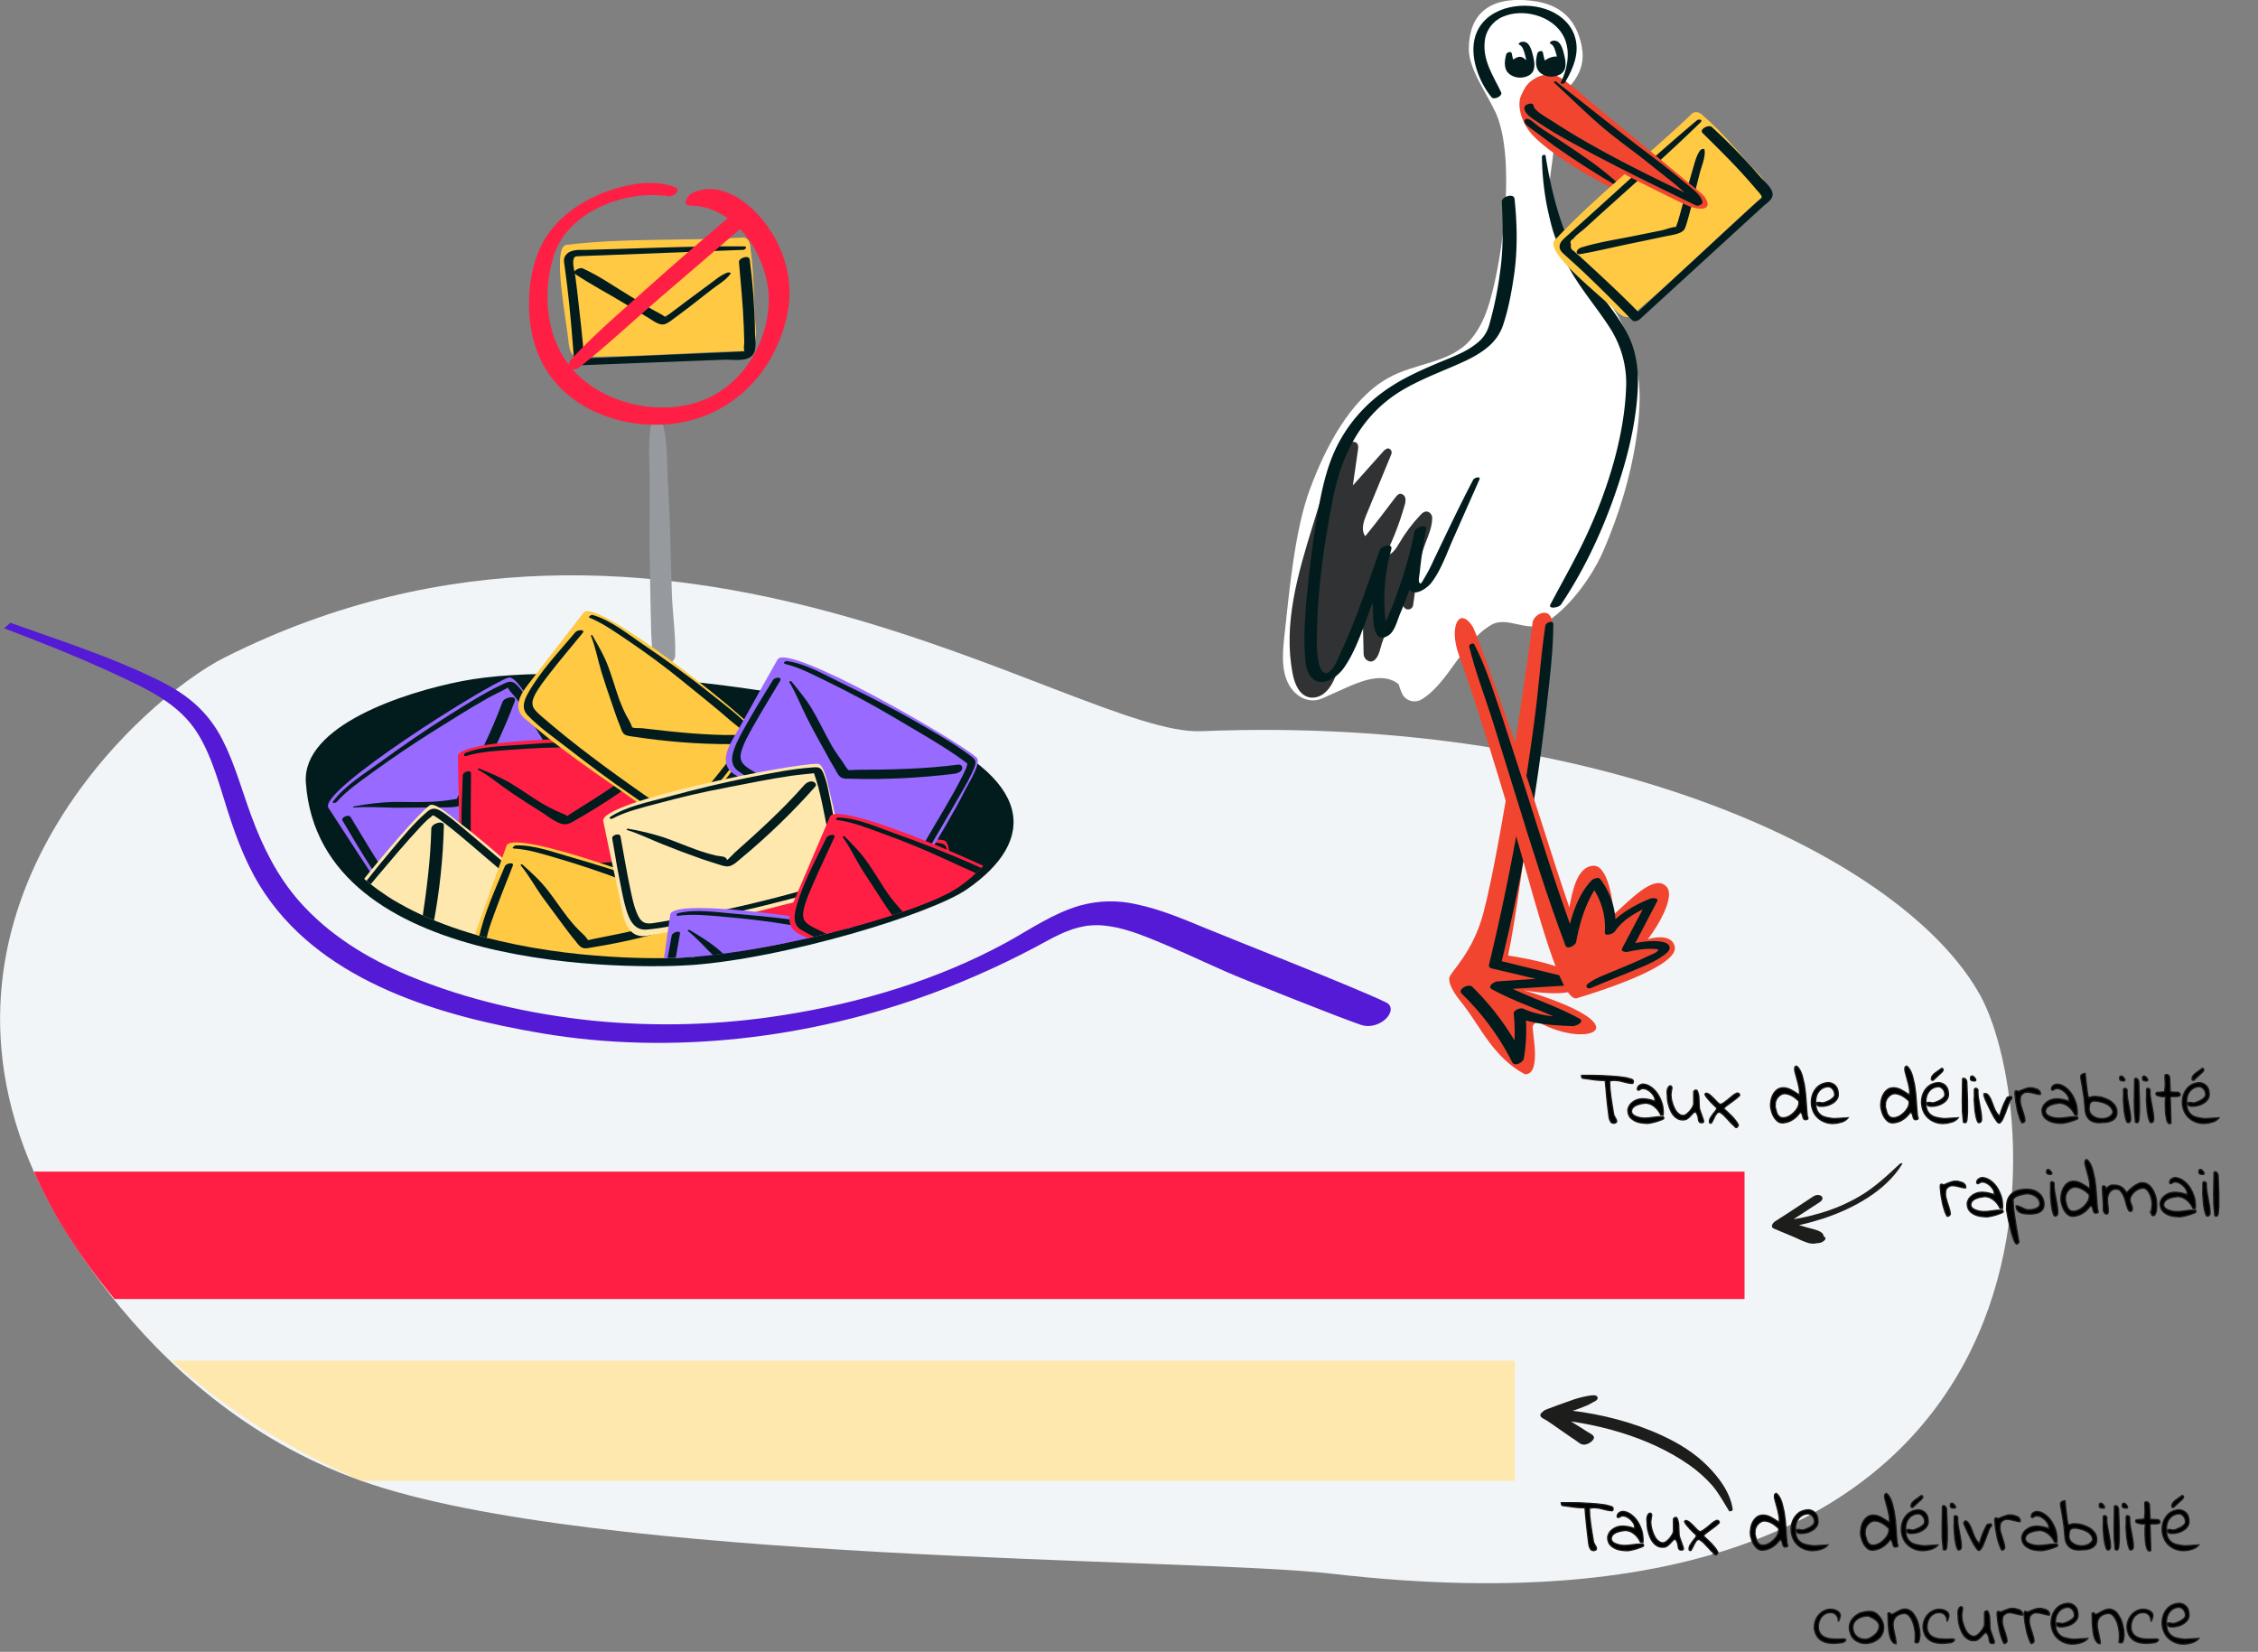 <svg xmlns="http://www.w3.org/2000/svg" xmlns:xlink="http://www.w3.org/1999/xlink" viewBox="0 0 1362.8 996.9" xmlns:v="https://vecta.io/nano"><rect x="0" y="0" width="1362.8" height="996.9" fill="#808080" stroke="none"/><style><![CDATA[.N{fill:#021c1e}.O{fill:#ff1f44}.P{fill:#ffc943}.Q{fill:#f2452f}.R{fill:#ffe8ae}.S{fill:#996aff}]]></style><path d="M218.3 893.8c140 49.6 501.7 46.2 584.8 55.9 459.6 53.5 430.8-278.4 392.2-348.7-45.6-83.2-226.7-169.6-470.3-159.7-75.4 3.1-322.1-179.1-589.6-44.4-49 24.7-186.9 147.8-115 310.2 0 0 57.9 137.1 197.9 186.7h0z" fill="#f2f5f7"/><path d="M1052.9,707.1H20.4c11,24.8,26.9,50.5,48.7,76.9h983.8V707.1z" class="O"/><path d="M914.3,821.2H104c33.2,30.6,72.1,54.3,114.3,72.5h696V821.2z" class="R"/><path d="M393.2 254.9c-2.5 12.4-1 26-1 38.6l-.2 35.1.6 34.9c.4 12.1 0 24.9 2.2 36.8 1 5.2 12.6.2 12.7-4.2.4-12.4-1.5-25.2-2-37.6l-1-34.8c-.2-11.6-.9-23.2-1.5-34.8s0-25-4-36.1c-.9-2.4-5.5.4-5.8 2.1h0 0z" fill="#969a9e"/><path d="M407.5 113c-12.8-4.8-27.2-2.3-39.8 2-14.5 5-28.4 13.9-37.2 26.7-8.6 12.5-11.5 29-11.2 44s4.4 30.3 13.7 42.4c18.6 24.3 54 33 83 25.8 31.7-7.9 53.3-33.9 59.4-65.4 3.7-19.3-2.1-39.1-14.1-54.5-9.8-12.6-27-25.4-43.5-17.5-2.8 1.3-6.8 7.6-1 7.6 27.4.2 47.1 31.1 47.2 56.4 0 26.2-16 52.5-40.9 61.5-23.8 8.6-53.5 2.8-72.4-13.9-20.5-18-24.4-48.6-16.5-73.7 8.4-26.9 43.5-40.1 69.6-35.9 2.6.5 7.7-4 3.7-5.5h0 0z" class="O"/><path d="M452.8 148.8c-.2-3.8-2.5-6-5.4-5.4-35.1 2.1-70.8.1-105.7 4.4-8.7 1.6.2 45.4 1.5 59 .4 4.2 1.8 8.5 5.1 8.5 35.6.2 66.6-2.5 99.6-3.4 11.5-.8 8-12.3 7.6-22.4-.6-13.7-.7-27-2.7-40.7h0z" class="P"/><g class="N"><path d="M449.2 148.7c-31.6-.3-63.4 1.3-95 2.1-4 .1-9.7-.6-12.6 3-1.8 2.2-1.2 4.3-.8 6.9l1.5 11.6c1.9 15.6 3.1 31.2 4.3 46.8.1 1.1 1.2 1.5 2.2 1.4l88.4-3.4c4.6-.2 12.2 1.2 16.1-1.9s2.5-9.8 2.4-14.1c-.2-14.9-1.3-29.7-3.2-44.4-.4-3.1-6.7-1.1-6.5 1.5 1.1 12.9 2.4 25.7 2.9 38.7l.3 9.7c0 1.2-.5 3.7 0 4.6-.3.8 0 1 .8.8 1.5 0 1.1 0-1.1.1-6.6.4-13.1.6-19.7.9l-78.7 3.4 2.2 1.4c-1.1-13.6-2.6-27.3-4.2-40.9l-1.2-9.7c-.4-2.9-1.6-6.8-1.3-9.7s1.4-2.8 3.9-2.9l5-.2 10.9-.4 82.7-3.2c1.3 0 2.9-2 .7-2.1h0 0z"/><path d="M439.1 164.5c-4.1 1.4-7.7 4.7-11.2 7.2l-13.5 10-10.5 7.9c-1 .7-2.7 1.5-3.4 2.4-1.3 1.6 1.5-1.7 2.2-.1-.1-.2-.9-.4-1-.5-2.5-1.9-5.8-3.3-8.5-4.9l-13.2-8c-9.3-5.6-18.6-12.2-28.5-16.6-1.6-.7-6.7 2-4.5 3.4 9.5 6.4 20 11.8 29.8 17.8l14.2 8.5c2.3 1.4 5 3.5 7.6 4.1s4.4-.8 6.3-2.1c3.6-2.6 7.1-5.3 10.7-8l14-10.9c3.5-2.8 8.5-5.5 11.1-9.2 1-1.1-.8-1.2-1.6-1h0 0z"/></g><path d="M349.8 221.6c16.3-12.9 31.5-27.2 47.3-40.8l49.6-42.6c2.2-1.8 3.7-5.9 1-7.9-2.9-2.1-7.2.4-9.5 2.3-16.4 13.8-32.6 27.9-48.6 42.2-15.2 13.6-30.9 27-44.8 42-3.8 4.2.7 8.2 5 4.8h0 0z" class="O"/><g fill="#541ad5"><path d="M647.1 560.9h.2-.2zm9.1-2.2l.4-.1c-.3.1-1.6.2-.4.1z"/><path d="M119.9 443.6c8.3 13.9 12.4 29.8 17.3 45.1 5.7 18 12.4 35.6 23.1 51.2 36.4 53.4 106.2 73.5 166.6 83.7 78.5 13.3 162.2 3.2 236.6-24.4 23.9-8.9 47.1-19.6 69.4-31.9 2.2-1.2 4.5-2.4 7.4-3.7 1.3-.6 2.7-1.2 4.1-1.7s3-1.1 2.9-1.1h-.2.2c2.4-.7 4.9-1.4 7.3-1.8l1.6-.3c-1.3.1.1 0 .4-.1l-.4.1h.3c1.3-.1 2.7-.3 4.1-.3h2.9 0c.4 0 2.4.2 2.9.2 2.7.3 5.4.7 8.1 1.3 5.6 1.3 11.1 3.1 16.4 5.2 16.4 6.3 32.4 14 48.5 21.1 11.2 5 70.5 28.5 82.2 32.4 5 1.7 11-.1 14.8-3.7 3.1-2.9 4.7-7.8 0-10-20-9.6-89-36.5-109.5-45-13.3-5.5-26.7-11.1-40.8-14.1-11.3-2.6-23-2.4-34.2.7-16.1 4.6-29.8 14.2-44.3 22.2-41.6 22.7-88.4 36.7-135.2 44-37.9 6-76.4 7.1-114.6 3.3-37.6-3.9-75.9-12.5-110.8-27-25-10.4-48.5-24.7-66.5-45.2-13-14.8-21.8-32.4-28.6-50.8-5.8-15.6-10.1-31.9-17.7-46.7-8.5-16.6-20.9-27-37.4-35.2-17.9-9-36.8-16.1-55.5-22.9l-35-12.3h-.1l-3.7 3.3c21.8 8.2 43.5 16.9 64.7 26.6 19.9 9.3 41.1 18.2 52.7 37.8h0z"/></g><path d="M184.6 472.3c8.1 115.8 200.5 112.5 233.2 110.1 55.9-4.1 143.8-30.5 165.8-45.7 42.5-29.4 41.7-66.9-36.3-99.5-43.9-18.4-197.7-40-268.6-26.1-34.5 6.7-96.5 26.8-94.1 61.2h0z" class="N"/><defs><path id="A" d="M186.4 464.7c8.1 115.8 197.2 115.4 229.9 113 55.9-4.1 140.6-27.3 162.6-42.5 42.6-29.4 71.9-110.5-6.1-143.2-43.8-18.4-210.4-62.3-281.3-48.4-34.4 6.8-107.5 86.7-105.1 121.1h0z"/><path id="B" d="M982.5 669.9c0-.5.2-1.1.5-1.8s.7-1.4 1.3-2 1.3-1.2 2.2-1.7a9.47 9.47 0 0 1 3.1-1.1c1.2-.2 2.6-.2 4.1 0a20.31 20.31 0 0 1 5.2 1.4v-.5l-.1-.4c0-.8-.2-1.6-.7-2.4s-1.1-1.6-1.8-2.2c-.7-.7-1.5-1.2-2.3-1.6s-1.6-.6-2.4-.6c-.3 0-.6 0-.8.1s-.4.2-.7.3c-.2.1-.4.3-.6.4s-.4.2-.7.2h-.1l-.1-.1-.2-.2-.2-.2c0-.5.1-1 .3-1.4s.5-.7.8-1c.3-.2.8-.4 1.2-.6s.9-.2 1.4-.2c1.2.1 2.4.5 3.5 1.1s2.1 1.4 3.1 2.4 1.8 2.1 2.5 3.3 1.3 2.5 1.8 3.9a14.43 14.43 0 0 1 .9 4c.2 1.4.2 2.7.1 4h-.3-.5l-.5-.1h-.2c-.6-1.4-1.4-2.6-2.2-3.5s-1.6-1.6-2.4-2.1-1.5-.9-2.2-1.1l-1.7-.4c-.5 0-1 0-1.6.1l-1.9.3c-.6.1-1.3.4-2 .6s-1.3.6-1.8.9a4.04 4.04 0 0 0-1.3 1.3c-.3.5-.5 1.1-.5 1.8s.3 1.3.9 1.9c.6.5 1.3.9 2.1 1.2s1.7.5 2.5.7l2.1.2 2.5-.1 2.5-.3 2.4-.3c.8-.1 1.6-.1 2.4-.1h.3.5.5.3c.2.1.4.2.4.4s0 .4.1.5c0 .2-.2.4-.6.6a11.64 11.64 0 0 1-1.5.6l-2 .7-2.2.6-1.9.4-1.3.2c-1.3 0-2.7-.1-4.1-.3s-2.8-.6-3.9-1.2-2.2-1.3-3-2.4-1.2-2.6-1.2-4.2h0z"/><path id="C" d="M1068.6 667.2c0-1.1.1-2.3.4-3.6.3-1.2.7-2.4 1.4-3.5.6-1 1.4-1.9 2.4-2.6s2.2-1 3.6-1a8.33 8.33 0 0 1 2.2.3c.7.2 1.5.5 2.3.9l2.4 1.4 2.7 1.8c.1-1.2.1-2.5-.1-3.8s-.5-2.6-.8-3.8l-1-3.6-.8-3c-.2-.9-.2-1.6-.1-2.2a1.27 1.27 0 0 1 1.1-1.1c.8.6 1.5 1.5 2.1 2.6s1.1 2.4 1.5 3.9l1.1 4.7.7 5.1.4 5 .3 4.5.3 3.5c.1 1 .3 1.6.5 2 0 .5-.2.8-.5.9s-.7.2-1.1.2c-.3 0-.6-.1-.8-.3s-.4-.5-.5-.8l-.3-1-.3-1.1c-.1-.3-.3-.6-.4-.8s-.3-.3-.6-.3h-.2s-.2 0-.2.1c-.6.8-1.3 1.6-2 2.3-.8.8-1.6 1.4-2.6 2-.9.6-1.9 1-2.9 1.3s-2.1.5-3.1.5c-1.2 0-2.2-.4-3.1-1.2s-1.6-1.7-2.2-2.8-1-2.2-1.3-3.4-.5-2.2-.5-3.1h0zm2.8.9l.8 2.9c.2.8.5 1.5.9 2s.8.9 1.3 1.2 1.1.4 1.9.4c1 0 2-.3 3.1-.8s2.1-1.3 3.1-2.2c.9-.9 1.7-1.8 2.3-2.9s.9-2.1.9-3v-1.1c-1.6-1.6-3.1-2.7-4.5-3.4s-2.6-1-3.7-1.1-2 .2-2.8.7-1.4 1.1-2 1.9-.9 1.7-1.2 2.7l-.1 2.7h0z"/><path id="D" d="M1185 677.3l-.6-6.5-.1-6.5.1-6.5.1-6.4a.55.55 0 0 1 .3-.5c.2-.1.4-.1.6-.1.3 0 .5.1.7.3s.4.4.6.7.3.6.3.9.1.5.1.7l.4 11v7.1l-.3 4c-.1.9-.3 1.4-.5 1.7s-.5.4-.8.4l-.9-.3h0z"/><path id="E" d="M1189.3 650.3c0-.4.1-.6.3-.7s.5-.2.8-.2c.2 0 .5.1.8.4s.6.6.9 1 .4.7.4 1c0 .4-.2.6-.7.6h-.2c-.4 0-.8 0-1.2-.1-.3-.1-.5-.2-.7-.3s-.3-.3-.4-.6 0-.7 0-1.1zm2.3 11.5v-.7-1.1-1.1-.7c-.1-1 .2-1.4.8-1.4.3 0 .6.1.8.2.2.2.4.4.6.7-.1 1.5 0 3.1.2 4.6l.8 4.4.8 4.4c.3 1.5.4 3 .4 4.6 0 .4-.1.9-.4 1.3s-.7.6-1.2.6c-.4 0-.7-.3-1-1s-.5-1.6-.8-2.6l-.6-3.5-.3-3.7-.2-3.2.1-1.8h0z"/><path id="F" d="M1293.1 650.3c0-.4.1-.6.3-.7s.5-.2.8-.2c.2 0 .5.1.8.4s.6.6.9 1 .4.7.4 1c0 .4-.2.6-.7.6h-.2c-.4 0-.8 0-1.2-.1-.3-.1-.5-.2-.7-.3s-.3-.3-.4-.6 0-.7 0-1.1zm2.4 11.5v-.7-1.1-1.1-.7c-.1-1 .2-1.4.8-1.4.3 0 .6.1.8.2.2.2.4.4.6.7-.1 1.5 0 3.1.2 4.6l.8 4.4.8 4.4c.3 1.5.4 3 .4 4.6 0 .4-.1.9-.4 1.3s-.7.6-1.2.6c-.4 0-.7-.3-1-1s-.5-1.6-.8-2.6l-.6-3.5-.3-3.7-.2-3.2.1-1.8h0z"/><path id="G" d="M1187.3 726.3c0-.5.2-1.1.5-1.8s.7-1.4 1.3-2 1.3-1.2 2.2-1.7a9.47 9.47 0 0 1 3.1-1.1c1.2-.2 2.6-.2 4.1 0a20.31 20.31 0 0 1 5.2 1.4v-.5l-.1-.4c0-.8-.2-1.6-.7-2.4s-1.1-1.6-1.8-2.2c-.7-.7-1.5-1.2-2.3-1.6s-1.6-.6-2.4-.6c-.3 0-.6 0-.8.1s-.4.2-.7.3c-.2.1-.4.3-.6.4s-.4.2-.7.2h-.1l-.1-.1-.2-.2-.2-.2c0-.5.1-1 .3-1.4s.5-.7.8-1l1.2-.6c.4-.2.9-.2 1.4-.2 1.2.1 2.4.5 3.5 1.1s2.1 1.4 3.1 2.4 1.8 2 2.5 3.3c.7 1.2 1.3 2.5 1.8 3.9a14.43 14.43 0 0 1 .9 4c.2 1.4.2 2.7.1 4h-.3-.5c-.2 0-.3 0-.5-.1h-.2c-.6-1.4-1.4-2.6-2.2-3.5s-1.6-1.6-2.4-2.1-1.5-.9-2.2-1.1l-1.7-.4c-.5 0-1 0-1.6.1l-1.9.3c-.6.1-1.3.4-2 .6s-1.3.6-1.8.9a4.04 4.04 0 0 0-1.3 1.3c-.3.5-.5 1.1-.5 1.8s.3 1.3.9 1.9c.6.5 1.3.9 2.1 1.2s1.7.5 2.5.7l2.1.2 2.5-.1 2.5-.3 2.4-.3c.8-.1 1.6-.1 2.4-.1h.3.5.5.3c.2.1.4.2.4.4s0 .4.1.5c0 .2-.2.4-.6.6a11.64 11.64 0 0 1-1.5.6l-2 .7-2.2.6-1.9.4-1.3.2c-1.3 0-2.7-.1-4.1-.3s-2.8-.6-3.9-1.2c-1.2-.6-2.2-1.3-3-2.4s-1.2-2.6-1.2-4.2h0z"/><path id="H" d="M970.3 927.8c0-.5.2-1.1.5-1.8s.7-1.4 1.3-2 1.3-1.2 2.2-1.7a9.47 9.47 0 0 1 3.1-1.1c1.2-.2 2.6-.2 4.1 0a20.31 20.31 0 0 1 5.2 1.4v-.5l-.1-.4c0-.8-.2-1.6-.7-2.4s-1.1-1.6-1.8-2.2c-.7-.7-1.5-1.2-2.3-1.6s-1.6-.6-2.4-.6c-.3 0-.6 0-.8.1s-.4.2-.7.3l-.6.4c-.2.1-.4.2-.7.2h-.1l-.1-.1-.2-.2-.2-.2c0-.5.1-1 .3-1.4s.5-.7.8-1c.3-.2.8-.4 1.2-.6.4-.1.9-.2 1.4-.2 1.2.1 2.4.5 3.5 1.1s2.1 1.4 3.1 2.4 1.8 2.1 2.5 3.3 1.3 2.5 1.8 3.9a14.43 14.43 0 0 1 .9 4c.2 1.4.2 2.7.1 4h-.3-.5l-.5-.1h-.2c-.6-1.4-1.4-2.6-2.2-3.5s-1.6-1.6-2.4-2.1-1.5-.9-2.2-1.1l-1.7-.4c-.5 0-1 0-1.6.1l-1.9.3c-.6.1-1.3.4-2 .6s-1.3.6-1.8.9a4.04 4.04 0 0 0-1.3 1.3c-.3.5-.5 1.1-.5 1.8s.3 1.3.9 1.9 1.3.9 2.1 1.2 1.7.5 2.5.7l2.1.2 2.5-.1 2.5-.3 2.4-.3c.8-.1 1.6-.1 2.4-.1h.3.5.5.3c.2.1.4.2.4.4s0 .4.1.5c0 .2-.2.4-.6.6a11.64 11.64 0 0 1-1.5.6l-2 .7-2.2.6-1.9.4-1.3.2c-1.3 0-2.7-.1-4.1-.3s-2.8-.6-3.9-1.2-2.2-1.3-3-2.4-1.2-2.6-1.2-4.2h0z"/><path id="I" d="M1056.4 925.1c0-1.1.2-2.3.4-3.6.3-1.2.7-2.4 1.4-3.5.6-1 1.4-1.9 2.4-2.6s2.2-1 3.6-1a8.33 8.33 0 0 1 2.2.3c.7.2 1.5.5 2.3.9l2.4 1.4 2.7 1.8c.1-1.2.1-2.5-.1-3.8l-.8-3.8-1-3.6-.8-3c-.2-.9-.2-1.6-.1-2.2a1.27 1.27 0 0 1 1.1-1.1c.8.6 1.5 1.5 2.1 2.6s1.1 2.4 1.5 3.9l1.1 4.7.7 5.1.4 5 .3 4.5.3 3.5c.1 1 .3 1.6.5 2 0 .5-.2.8-.5.9s-.7.2-1.1.2c-.3 0-.6-.1-.8-.3s-.4-.5-.5-.8l-.3-1-.3-1.1c-.1-.3-.3-.6-.4-.8s-.3-.3-.6-.3h-.2c-.1 0-.2 0-.2.1-.6.8-1.3 1.6-2 2.3-.8.8-1.6 1.4-2.6 2-.9.6-1.9 1-2.9 1.3s-2.1.5-3.1.5c-1.2 0-2.2-.4-3.1-1.2s-1.6-1.7-2.2-2.8-1-2.2-1.3-3.4c-.4-1.1-.5-2.2-.5-3.1h0zm2.8.9l.8 2.9c.2.8.5 1.5.9 2 .3.5.8.9 1.3 1.2s1.1.4 1.9.4c1 0 2-.3 3.1-.8s2.1-1.3 3.1-2.2c.9-.9 1.7-1.8 2.3-2.9.6-1 .9-2.1.9-3v-1.1c-1.6-1.6-3.1-2.7-4.5-3.4s-2.6-1-3.7-1.1-2 .2-2.8.7-1.4 1.1-2 1.9-.9 1.7-1.2 2.7l-.1 2.7h0z"/><path id="J" d="M1172.8 935.2l-.6-6.5-.1-6.5.1-6.5.1-6.4a.55.55 0 0 1 .3-.5c.2-.1.4-.1.6-.1.3 0 .5.1.7.3s.4.4.6.7.3.6.3.9c.1.3.1.5.1.7l.4 11v7.1l-.3 4c-.1.9-.3 1.4-.5 1.7s-.5.4-.8.4l-.9-.3h0z"/><path id="K" d="M1177.1 908.1c0-.4.1-.6.3-.7s.5-.2.8-.2c.2 0 .5.1.8.4s.6.6.9 1 .4.7.4 1c0 .4-.2.6-.7.6h-.2c-.4 0-.8 0-1.2-.1-.3-.1-.5-.2-.7-.3s-.3-.3-.4-.6 0-.6 0-1.1h0zm2.3 11.6v-.7-1.1-1.1-.7c-.1-1 .2-1.4.8-1.4.3 0 .6.1.8.2.2.2.4.4.6.7-.1 1.5 0 3.1.2 4.6l.8 4.4.8 4.4c.3 1.5.4 3 .4 4.6 0 .4-.1.9-.4 1.3s-.7.6-1.2.6c-.4 0-.7-.3-1-1s-.5-1.6-.8-2.6l-.6-3.5-.3-3.7-.2-3.2.1-1.8h0z"/><path id="L" d="M1139.4 974c0-.3.1-.5.3-.5s.4-.1.7-.1c.2 0 .3 0 .4.1s.1.2.2.3c0 .1.1.2.1.3.1.1.2.2.3.2.4 0 .9-.2 1.6-.5l2-1.1c.7-.4 1.5-.8 2.3-1.1s1.6-.5 2.4-.5c1 0 2 .3 2.9.8a6.59 6.59 0 0 1 2.3 2.1c.6.9 1.3 1.9 1.8 3a19.57 19.57 0 0 1 1.2 3.4l.7 3.3.2 2.8c0 .3 0 .7-.1 1.2l-.2 1.7c-.1.5-.3 1-.5 1.5s-.6.6-.9.6h-.3c-.2 0-.3 0-.5-.1a.76.76 0 0 1-.4-.2c-.1-.1-.2-.2-.2-.3.3-2.4.3-4.6 0-6.6s-.7-3.9-1.3-5.4-1.4-2.8-2.2-3.7-1.8-1.4-2.8-1.4c-.9 0-1.8.2-2.7.5-.8.3-1.5.7-2.2 1.3-.6.6-1.1 1.3-1.4 2.1s-.5 1.7-.5 2.7.1 2 .3 2.9l.6 2.9.6 2.9a15.04 15.04 0 0 1 .3 2.9c-.9 0-1.6-.3-2.2-1.1s-1.1-1.6-1.4-2.7-.6-2.3-.8-3.7l-.4-4.1-.1-3.8-.1-2.6h0z"/><path id="M" d="M1160.6 981.7c0-1.3.3-2.7.8-3.9.5-1.3 1.2-2.4 2.1-3.4a9.63 9.63 0 0 1 3.1-2.3 8.49 8.49 0 0 1 3.8-.9c.6 0 1.3.1 1.9.2s1.3.4 1.9.7 1.1.7 1.5 1.2.6 1.1.6 1.9c0 .1 0 .4-.1.7l-.3 1.1c-.1.4-.3.7-.4 1s-.3.4-.4.4c0-1.4-.4-2.6-1.2-3.6s-2-1.5-3.5-1.5c-1.2 0-2.2.2-3.1.7s-1.7 1.1-2.3 1.9-1.1 1.7-1.4 2.7-.5 2-.5 3c0 1.4.2 2.6.7 3.5s1.1 1.7 1.9 2.2c.8.6 1.7 1 2.8 1.3s2.2.5 3.3.5c1.2.1 2.3.1 3.5.1l3.3-.1c.1 0 .2.1.5.2s.4.2.5.2v.1.1c0 .3-.2.6-.5.9s-.8.4-1.2.6-1 .3-1.6.3l-1.7.2-1.5.1h-.9c-1.8 0-3.4-.2-4.8-.6s-2.6-1-3.6-1.9-1.8-1.9-2.3-3.2-.9-2.6-.9-4.4h0z"/><path id="N" d="M1209.5 991.9c-.7-1.2-1.2-2.5-1.7-4s-.9-2.9-1.2-4.4l-.8-4.3-.4-3.8c0-.2 0-.5-.1-.7v-.8c0-.3.1-.5.1-.8.1-.2.2-.5.4-.6h.1.1.1.1.1.1c.1 0 .2.1.5.2s.4.2.5.2a12.2 12.2 0 0 0 1.7-.7l1.8-.7 1.8-.6c.6-.2 1.2-.2 1.8-.2h1.1c.3 0 .6.1 1 .2l1 .3 1.3.4.7.5.6.6c.2.2.3.5.4.8s.1.7.1 1.2c-.5.1-1.1 0-1.7-.1l-2.1-.5-2.2-.5c-.8-.2-1.5-.2-2.2-.2s-1.4.2-2 .6c-.6.3-1.2.9-1.7 1.7-.2.9-.3 1.8-.3 2.6a10.68 10.68 0 0 0 .3 2.5l.7 2.4.8 2.4.7 2.4c.2.8.3 1.6.4 2.4 0 .3-.2.6-.5 1-.6.4-1 .6-1.4.5h0z"/><path id="O" d="M1237.9 979.6c0-1.6.2-3.1.7-4.6a11.65 11.65 0 0 1 2.1-3.8c.9-1.1 2-2 3.3-2.6a10.64 10.64 0 0 1 4.5-1c1 .1 1.9.4 2.6.8s1.4 1 1.8 1.6c.5.6.8 1.3 1 2.2a10.9 10.9 0 0 1 .3 2.6c0 1.1-.3 2.1-1 3s-1.4 1.6-2.4 2.2-2 1.1-3.2 1.4-2.2.5-3.2.5h-1.1c-.4 0-.7-.1-1-.2s-.6-.3-.7-.5-.3-.6-.3-1.1c0-.2 0-.3.1-.4s.2-.2.4-.2h1l1.7.3c.4 0 1.1-.2 1.9-.4s1.6-.7 2.5-1.1c.8-.5 1.6-1 2.2-1.6s.9-1.2.9-1.8-.1-1.2-.3-1.8-.5-1.1-.9-1.6-.9-.8-1.4-1.1-1.1-.4-1.8-.3c-1 .1-2 .4-2.9.9s-1.6 1.1-2.2 1.9-1.1 1.7-1.4 2.6-.5 1.9-.5 3l.1 2.4c0 .8.1 1.6.3 2.3.2.8.5 1.5 1 2.2s1.1 1.3 1.9 1.9 1.9 1 3.2 1.3 2.9.6 4.8.7l8.2-.5c-.5.7-1.1 1.2-1.9 1.7-.8.4-1.6.8-2.4 1-.8.3-1.7.4-2.5.6l-2.3.2a13.86 13.86 0 0 1-5-.9c-1.6-.6-2.9-1.4-4.1-2.5s-2.1-2.3-2.8-3.9-1.2-3.5-1.2-5.4h0z"/></defs><clipPath id="P"><use xlink:href="#A"/></clipPath><g clip-path="url(#P)"><path d="M198.2 487.5c-6.4-10.1 94.2-73.5 108.5-78.5 4-1.4 10.7 10.3 13.7 14.5 10.1 14.3 17.2 26.6 28.3 44.3 3 4.9-8 12.5-9.6 13.6-30.6 20-56 41-87.5 59-4.4 2.5-12.6 10.3-22.9-6l-30.5-46.9h0z" class="S"/><path d="M203.2 484c6.3-7.1 14.8-12.9 22.4-18.4 11.4-8.3 23.1-16.2 35-23.7 11.1-6.9 22.1-14 33.5-20.4 3.8-2.2 8-3.9 11.7-6.1 2.1-1.3 1 .4.1-.6.3.3.8.5 1 .9 1.1 2 3.2 3.8 4.6 5.7 8.2 11.6 15.3 24 22.9 35.9 1.5 2.4 3 4.8 4.6 7.1 2.2 3.3 3.2 5.8-.4 9.3-1 .9-2.1 1.8-3.3 2.6l-14.5 11c-22.2 16.4-45.4 31.6-69.2 45.5-1.8 1-3.5 2.1-5.3 3-.7.4-3.2 1.1-1.9 1-2.5.2-4.5-1.4-6.2-3.1-3.9-3.8-6.9-8.7-9.9-13.3-5.8-9-11.1-18.2-16.7-27.3-1.2-1.9-5.9.2-4.9 2.1 5.4 9.2 10.9 18.4 16.6 27.3 2.9 4.5 5.8 9.1 9.5 13 3.9 4.2 8.5 6.2 13.9 3.7 9.7-4.6 18.8-11 27.8-16.8 14-9 27.9-18.3 41.5-27.9l17.9-12.9c4.2-3.2 13.2-7.9 12.5-14-.4-3.2-3.4-6.5-5.1-9.3l-6.6-10.5-13.1-20.8c-3-4.7-6-10.1-10.1-14-2.8-2.6-5.1-1.5-8.2 0-10.9 5.1-21.1 11.6-31.3 18-15 9.4-29.5 19.5-43.8 29.9-9.2 6.7-20.3 13.5-27.2 22.8-.9 1.3 1.6 1 2.2.3h0 0zm10.3 3.4c8.6-.7 17.5 0 26.1.1l25.1-.2c4.7-.2 12.8.7 16.5-3 1.3-1.6 2.5-3.3 3.3-5.2 9.7-18 19.1-36.7 26.2-55.9 1.4-3.9-6.3-2.5-7.4.4-6.8 18.3-15.6 35.9-24.6 53.2-.6 1.2-3.4 4.9-3.1 6.3-.2-1 .6 2.5.7-.5 1.2-.7 1-.9-.4-.5l-1.8.3c-4.6.8-9.2 1.3-13.9 1.5-7.7.4-15.5 0-23.2.1-7.9.3-15.7 1.2-23.4 2.7-.4.1-.8.8-.1.7h0 0z" class="N"/><path d="M276.4 456.4c-.1-11.9 111.7-12.4 125.6-9.2 3.9.9 3.4 14.2 3.7 19.3 1 17.3.5 31.2.5 51.9 0 5.7-12.6 6.3-14.4 6.3-34.4.8-65.1 5.1-99.2 3.8-4.8-.2-15.2 2-15.3-17l-.9-55.1h0z" class="O"/><path d="M281.3 456.3c8.5-2.7 18.2-3.1 27.1-3.8 13.2-1 26.7-1.6 39.9-1.5 12.5 0 25.1-.1 37.6.5 3.2.2 9-.5 12 1 .8.4.8.5 1.1 2.1.4 2.2.6 4.5.6 6.8.8 13.9.3 27.8.4 41.6l.1 8.5c0 2.9.4 5.2-3.5 6.3-1.2.3-2.5.4-3.7.4-6.1.7-12.3 1.2-18.5 1.7-26.1 2.1-52.3 2.7-78.4 1.8-6.3-.2-9.4-.6-10.8-7.5-1.1-5.2-1.1-10.8-1.1-16.1-.1-10.5.2-20.9.2-31.4 0-2.4-5-.9-5 1.2-.4 15.2-1.9 31.7.7 46.8.9 5 2.8 9.4 8.2 10.2 10.3 1.4 21.2.6 31.5.5 15.9-.2 31.7-.7 47.5-1.8l21.4-1.5c5.1-.5 13.1-.2 15.7-5.6 1.4-2.9.7-6.5.7-9.6-.1-3.9-.1-7.7-.1-11.6v-23.5c-.1-6.1.1-12.5-1-18.5-.6-3.4-1.4-4.2-4.9-4.7-11-1.5-22.4-1.3-33.6-1.3-17 0-34.1.9-51.1 2.2-10.9.9-23.3.8-33.6 5-.8.6-.9 2.2.6 1.8h0 0zm7.2 8.2c7.1 3.9 13.6 9.5 20.3 14 6.2 4.2 12.5 8.2 18.9 12.2 3.6 2.3 9.9 7.6 14.5 6.7 1.9-.4 3.9-1.7 5.5-2.6 17.5-10 34.3-21.4 50-34.1 1.3-1.1 1.5-2.8 0-3.7s-4.2.3-5.4 1.3c-14.5 11.8-30.6 22-46.5 31.9-1.1.7-4.4 3-4.6 3 2.7 0 .3-1.4-.5-1.7l-4.9-2.1c-3.2-1.5-6.3-3.1-9.3-4.9-5.9-3.6-11.5-7.7-17.5-11.3-6.4-3.9-12.9-6.6-19.8-9.4-.3-.2-1.3.4-.7.7h0z" class="N"/><path d="M352.2 369.7c7.4-9.3 95 60.1 103.8 71.3 2.5 3.1-6.2 13.2-9.2 17.4-10 14.1-19.1 24.7-32 40.9-3.5 4.4-13.7-2.9-15.2-4.1-27.4-20.8-54-36.6-79.8-59-3.6-3.1-13.1-7.9-1.3-22.8l33.7-43.7h0z" class="P"/><path d="M355.8 372.8c8.4 3.4 16.3 9.2 23.8 14.2 11.2 7.6 22.3 15.8 32.8 24.4 9.6 7.9 19.4 15.5 28.7 23.7 2.3 2 7.5 5.4 8.6 8.3.8 2.1-3 6.3-4.4 8.2-8.1 11.3-17.2 21.9-25.8 32.8-1.7 2.2-3.2 4.6-5.1 6.6-2.2 2.5-3.5 2.7-6.2 1.2l-3.9-2.4c-5.3-3.4-10.6-6.7-15.7-10.3-21.2-14.8-42.4-30.4-61.9-47.3-4.7-4.1-7-6.5-4-12.6 2.4-4.7 5.9-9 9.1-13.2 6.4-8.3 13.2-16.2 19.8-24.3 2-2.4-3-2.1-4.3-.6-9.8 11.7-21.2 23.6-28.7 37-2.4 4.4-4 9.1-.2 13.1 7.1 7.4 15.9 13.5 23.9 19.7 12.5 9.7 25.2 19.3 38.3 28.2l17.3 12c4.7 3 10.2 8 16 5 2.7-1.4 4.4-4.1 6.2-6.5 2.1-2.8 4.4-5.6 6.6-8.4l15-18.9c3.9-5 8-10 11.3-15.4 1.6-2.7 2.9-4.5.7-7-7.1-8.3-16.6-15.1-25.1-21.9-13.1-10.5-26.9-20.3-40.8-29.7-9.3-6.3-19.3-14.5-30.3-17.6-.7-.1-2.9 1.2-1.7 1.7h0 0zm.9 11c2.7 6.8 4.1 14.4 6.2 21.4 2.2 7.2 4.6 14.3 7.1 21.4 1.3 3.9 2.6 7.7 4.2 11.5.7 1.8 1.2 4.2 3 5.3 1.4.8 3.8 1 5.2 1.2 19.7 3 39.6 4.6 59.5 4.5 3.5 0 7.3-5.5 2.1-5.5-18.8.2-37.8-1.9-56.4-4.1-1.4-.2-4.9.2-6.1-.6 0 0-.8-2.2-1-2.5-.7-1.6-1.7-3.1-2.5-4.6-1.6-3.1-3-6.3-4.2-9.5-2.3-6.5-4.2-13.2-6.6-19.7-2.5-6.9-6-12.7-9.6-19-.1-.7-1.1-.3-.9.2h0 0z" class="N"/><path d="M184.9 587.8c-9.1-7.6 62.8-93.2 74.3-101.7 3.2-2.4 13 6.6 17.1 9.7 13.8 10.4 24.2 19.8 39.9 33.2 4.3 3.7-3.3 13.6-4.5 15.1-21.6 26.8-38.2 52.9-61.3 78.1-3.2 3.5-8.3 12.9-22.9.7-8.2-7-27.5-22.4-42.6-35.1h0z" class="R"/><path d="M188.5 583.3c3.6-8.3 9.5-16 14.8-23.2 7.9-11 16.3-21.7 25.1-32 8.2-9.7 16.4-19.5 25-28.7 1.4-1.5 2.8-3 4.3-4.4 1-1 3.5-2.5 4.1-3.8.8-1.6-1.3.6-1.4.3.6.4 1.2.7 1.9 1 2.1 1.3 4 2.7 5.9 4.2 10.9 8.4 21.1 17.6 31.7 26.5 2.1 1.8 4.3 3.5 6.4 5.3s4.4 3.3 3.3 6.6c-.5 1.6-2 3.3-2.9 4.7l-9.7 13.9c-8.2 11.8-17.5 23-26.5 34.2-7.6 9.4-15.2 18.8-23.3 27.8-1.2 1.4-2.5 2.7-3.8 4-.6.6-2.3 1.7-1.4 1.4-1.9.6-4.3-.5-6.2-1.5-4.9-2.6-9.2-6.4-13.4-9.9-7.9-6.5-15.6-13.4-23.4-20.1-1.6-1.3-6.1 1.2-4.4 2.8 11.3 10.2 22.9 21.8 36 29.7 4.7 2.8 10.2 4.3 14.8.5 7.4-6.2 13.5-14.8 19.6-22.2 10.2-12.3 20.1-24.8 29.6-37.6 4.2-5.6 8.5-11.2 12.5-17 3-4.3 10-11.3 6.7-16.8-1.5-2.4-4.4-4.2-6.6-5.9-2.9-2.3-5.7-4.7-8.5-7.1l-18.9-16c-4.4-3.6-8.8-7.5-13.7-10.5-3.2-1.9-5.4-2.1-8.3.4-8.2 7-15.3 15.8-22.2 24-11 13-21.4 26.5-31.3 40.2-6.5 9-15 18.7-18.3 29.4-.4 1.3 2 .7 2.5-.2h0 0zm10.5.2c7.4-2.9 15.4-4.6 23-6.8 7.4-2.1 14.9-4.3 22.2-6.8 3.7-1.2 7.2-2.6 10.8-4 1.8-.7 3.8-1.3 5-3 1-1.5 1.3-3.7 1.6-5.4 3.7-19.5 5.8-39.3 6.3-59.2.1-3.6-7.6-1.4-7.6 1.8-.4 18.8-2.9 37.7-5.7 56.3-.4 2.1-.6 4.2-.8 6.4 0-.4 1.3-.8.1-.9s-3.4 1.7-4.6 2.2c-3.4 1.6-6.9 3-10.5 4.2-13.7 4.6-27.2 8-40.2 14.6-.5.3-.3.9.4.6h0 0z" class="N"/><path d="M444.2 516.4c-.1-11.9 111.7-12.4 125.6-9.2 3.9.9 3.4 14.2 3.7 19.3 1 17.3.5 31.2.5 51.9 0 5.7-12.6 6.3-14.4 6.3-34.4.8-65.1 5.1-99.2 3.8-4.7-.2-15.2 2-15.3-17 0-10.7-.8-35.3-.9-55.1h0z" class="O"/><path d="M449.1 516.3c8.5-2.7 18.2-3.1 27.1-3.8 13.2-1 26.7-1.6 39.9-1.5 12.5 0 25.1-.1 37.6.5 3.2.2 9-.5 12 1 .8.4.8.5 1.1 2.1.4 2.2.6 4.5.6 6.8.8 13.9.3 27.8.4 41.7l.1 8.5c.1 2.9.4 5.2-3.5 6.4-1.2.3-2.5.4-3.8.4-6.1.7-12.3 1.2-18.5 1.7-26.1 2.1-52.3 2.7-78.4 1.8-6.3-.2-9.4-.6-10.8-7.5-1.1-5.2-1.1-10.8-1.1-16.1-.2-10.5.2-20.9.2-31.4 0-2.4-5-.9-5 1.2-.4 15.2-1.9 31.7.7 46.8.9 5 2.8 9.4 8.2 10.2 10.3 1.4 21.2.6 31.6.5 15.8-.3 31.7-.8 47.5-1.8l21.4-1.5c5.1-.5 13.1-.2 15.7-5.6 1.4-2.9.7-6.5.7-9.6-.1-3.9-.1-7.7-.1-11.6V532c-.1-6.1.1-12.5-1-18.5-.6-3.4-1.4-4.2-4.8-4.7-11-1.5-22.4-1.3-33.6-1.3-17 0-34.1.9-51.1 2.2-10.9.9-23.3.8-33.6 5-.9.4-.9 2 .5 1.6h0 0zm7.2 8.2c7.1 3.9 13.6 9.5 20.3 14 6.2 4.2 12.5 8.2 18.9 12.2 3.6 2.3 9.9 7.7 14.5 6.7 1.9-.4 3.9-1.7 5.5-2.6 17.5-10 34.3-21.4 50-34.1 1.3-1.1 1.5-2.8 0-3.7s-4.2.3-5.4 1.3c-14.5 11.8-30.6 22.1-46.5 31.9-1.1.7-4.4 3-4.6 3 2.7 0 .3-1.4-.5-1.7l-4.9-2.1c-3.2-1.5-6.3-3.2-9.3-5-5.9-3.6-11.6-7.7-17.5-11.3-6.4-3.9-12.9-6.6-19.8-9.4-.3-.2-1.2.4-.7.8h0 0z" class="N"/><path d="M469.3 398c6-10.4 109 49 120.1 59.2 3.1 2.9-4.1 14.3-6.5 18.9-7.9 15.6-15.4 27.6-26 45.7-2.9 5-14.8-1.2-16.5-2.2-32-17.7-62.4-30.3-93.1-49.8-4.3-2.7-15-6.4-5.4-23.1 5.6-9.4 17.5-31.4 27.4-48.7h0z" class="S"/><path d="M473.8 400.7c9.1 2.2 18 7 26.4 11.1 12.7 6.2 25.3 12.9 37.5 20.1 11.6 6.9 23.3 13.5 34.6 20.8 3.5 2.3 6.9 4.6 10.2 7.1 1.4 1.1 1.5.7 1.1 2.2-.5 2.2-1.8 4.4-2.7 6.3-6.5 13-14.3 25.3-21.5 37.8-1.4 2.4-2.7 4.9-4.1 7.3-1.5 2.7-2.9 3.5-6.1 2.4-1.4-.5-2.8-1.2-4.2-1.9l-17.3-8c-24.8-12-49-25.3-72.3-39.9-5.3-3.3-9.9-5.4-8-12.4 1.5-5.3 4.5-10.4 7.1-15.1 5.2-9.3 10.9-18.4 16.3-27.5 1.6-2.7-3.2-2.4-4.3-.6-5.5 8.9-11 17.9-16.1 27-2.7 4.8-5.6 9.8-7.4 15-1.8 5-1.9 9.7 2.6 13 9.1 6.6 19.4 12 29.3 17.5 14.2 8 28.6 15.8 43.2 23l19.5 9.7c5.3 2.5 12.4 7.3 18 3.5 2.7-1.8 4-5 5.6-7.8 1.9-3.5 4-7 6-10.4l12.4-21.4c3-5.2 6.2-10.6 8.4-16.2 1.4-3.7 1-4.8-2.2-7.1-9.5-7.1-19.9-13.1-30.1-19-15.2-8.8-31-16.9-46.8-24.5-10.6-5.1-22-12-33.8-13.7-1.1-.3-2.9 1.2-1.3 1.7h0 0zm2.6 11c4 6.6 6.9 14.1 10.4 21.1 3.6 7.2 7.5 14.2 11.4 21.2 1.8 3.3 3.5 6.5 5.5 9.7 1.1 1.8 2.2 4.7 4.3 5.7 1.5.7 4.1.6 5.7.6 20.8.6 41.6-.5 62.3-3 1.6-.2 4.3-1.1 4.7-3 .4-1.7-.9-2.8-2.6-2.5-19.9 2.6-40.2 3-60.2 3.1-1.4 0-5.5.2-5.7.2-1.1-.6-3.3-4.7-4.4-6.1-2.7-3.6-5.1-7.3-7.2-11.2-3.6-6.5-6.8-13.3-10.6-19.7-3.7-6.1-7.9-11.1-12.4-16.6-.4-.4-1.4 0-1.2.5h0 0z" class="N"/><path d="M305.7 510.4c4.1-11.1 108.9 27.8 120.8 35.8 3.3 2.2-1.8 14.5-3.4 19.4-5.2 16.5-10.5 29.4-17.8 48.8-2 5.3-14 1.5-15.7.8-32.5-11.4-62.7-18.2-94.1-31.5-4.4-1.8-15-3.5-8.3-21.3l18.5-52h0z" class="P"/><path d="M310.1 512.1c9 .5 18.4 3.6 27 6.1 13 3.8 26 8.2 38.7 13 11.6 4.5 23.2 8.7 34.6 13.7 2.8 1.2 8.8 2.8 10.8 5.2 1.3 1.6-1.1 7.1-1.8 9.3-4.2 13.2-9.6 26.1-14.4 39.2-1 2.6-1.8 5.2-2.8 7.8-1.2 3.2-1.8 4.1-5.2 3.6-1.4-.3-2.7-.6-4-1-6.2-1.6-12.4-3.2-18.5-5.1-24.7-7.5-49.7-15.8-73.4-25.8-5.8-2.5-8.6-4.1-7.5-10.9.8-5.3 2.8-10.4 4.6-15.4 3.5-9.8 7.5-19.5 11.3-29.3 1-2.5-4.1-1.5-4.8.3-5.8 14.1-12.8 28.9-15.8 43.9-1 5-.9 9.9 4 12.5 9.4 4.9 19.9 8.2 29.9 11.7 14.8 5.3 29.6 10.4 44.7 14.8l19.6 5.9c5.2 1.4 12.4 4.5 17 .2 2.4-2.1 3.1-5.4 4.1-8.3l3.9-10.7 8.3-22c2.1-5.9 4.5-11.8 5.9-17.9.8-3.4 1-4.9-2.1-6.7-9.7-5.4-20.4-9.1-30.7-13-15.9-6-32.2-11.1-48.6-15.8-10.6-3-22.4-7.5-33.6-7.2-1.1.2-2.8 1.8-1.2 1.9h0zm4.2 10.2c4.8 5.8 8.6 12.8 13 19l13 17.6c2.2 2.9 4.3 5.8 6.7 8.6 1.4 1.7 2.8 4.2 5.1 4.7 1.7.4 4.1-.2 5.7-.5 20-3.2 39.6-8 58.8-14.3 4.7-1.6 2.7-6-1.9-4.5-17.9 6-36.6 9.9-55.1 13.5-1.2.2-2.4.5-3.6.8-.8.2-1.5.2-1.2.3.9.4-2.5-3.3-1.9-2.7l-3.7-3.6c-2.4-2.4-4.6-5-6.7-7.7-4.1-5.3-7.8-11-12-16.3-4.6-5.9-9.8-10.6-15.3-15.5-.3-.3-1.3.2-.9.6h0 0z" class="N"/><path d="M364.1 495.5c-2.3-11.8 114.3-34.9 129.4-34.5 4.2.1 6.3 13.5 7.6 18.5 4.3 17 6.5 31 10.5 51.5 1.1 5.6-11.9 8.8-13.9 9.2-35.8 7.8-67 18.2-102.9 23.8-5 .8-15.5 5.1-19.2-13.8-2-10.8-7.6-35.2-11.5-54.7z" class="R"/><path d="M369.7 494c8.3-4.4 18.3-6.7 27.3-9.1 13.7-3.7 27.6-7 41.6-9.6 13-2.5 25.9-5.2 39-7.1 4.1-.6 8.3-.9 12.4-1.4 1.5-.2 1.2-.4 1.8 1.4.7 2.2 1.4 4.3 2 6.5 3.6 13.9 5.8 28.1 8.6 42.2.5 2.8 1.2 5.5 1.7 8.2.8 3.8 1 5.6-3.2 7.4-1.3.5-2.7.9-4.1 1.3-5.9 1.8-11.9 3.5-17.9 5.1-26.6 7.3-53.5 13.1-80.7 17.6-6.3 1-10.2 2.3-13.2-4.1-2.3-4.8-3.4-10.3-4.5-15.5-2.3-10.7-4-21.4-6-32.1-.5-2.4-5.4-.8-5 1.2 1.7 10.3 3.5 20.6 5.6 30.8 1.1 5.4 2.2 11.1 4.3 16.2s5.4 8.6 11.3 8c10.9-1 21.9-3.6 32.6-5.9 16.3-3.4 32.7-7.1 48.8-11.3l21.1-5.5c5.1-1.5 14.6-2.7 16.4-8.7.9-3-.4-6.4-1.1-9.3l-2.4-11.8-4.7-24.2c-1.2-5.9-2.2-12.4-4.6-18-1.5-3.6-3.4-3.4-7-3.1-12 .9-23.9 3.3-35.6 5.6-17.4 3.4-34.7 7.6-51.8 12.3-11.1 3-23.9 5.4-33.8 11.7-1.6 1 0 1.8 1.1 1.2h0 0zm8.6 6.9c7.4 2.2 14.6 5.9 21.8 8.7 7.7 3.1 15.4 6 23.1 8.7 3.5 1.2 7 2.3 10.5 3.4 2.5.8 5 1.8 7.6.7 1.9-.8 3.8-2.5 5.3-3.8 16.2-13.4 31.4-28 45.3-43.7 1.3-1.4.1-2.8-1.4-3.2-1.9-.5-4.1.9-5.2 2.2-12.8 14.6-27.5 27.9-42 40.8-.6.5-4.1 4.5-4.8 4.4.6.1 0-1.1-.8-1.6-1.2-.8-3.9-.8-5.3-1.1-4.2-1-8.3-2.2-12.4-3.7-6.6-2.4-13.2-5.2-19.9-7.5-7-2.2-14.1-3.9-21.3-5.1-.1 0-1 .6-.5.8h0 0z" class="N"/><path d="M404.5 552c1.8-11.7 112.3 5.6 125.5 11 3.7 1.5 1.1 14.6.6 19.7-1.8 17.2-4.5 30.9-7.7 51.3-.9 5.6-13.4 4.2-15.3 4-34.1-4.7-65-5.3-98.5-12.1-4.7-.9-15.3-.4-12.4-19.2l7.8-54.7h0z" class="S"/><path d="M409.2 552.7c8.9-1.3 18.7-.2 27.6.6 13.3 1.1 26.8 2.7 40 4.9 12.3 2.1 24.6 3.9 36.8 6.5 3.2.7 9 1 11.7 3 .6.4.6.8.6 2.5 0 2.3-.2 4.5-.5 6.8-1.5 13.8-4.1 27.5-6.3 41.2l-1.2 8.4c-.5 3.2-1.3 4.9-4.9 5.2-1.4 0-2.7 0-4.1-.2-6.2-.3-12.5-.7-18.8-1.3-25.7-2.5-51.8-5.5-77.1-10.7-6.2-1.3-9-2.3-9.3-9.4-.2-5.3.7-10.7 1.5-15.9 1.5-10.3 3.5-20.6 5.2-30.9.4-2.2-4.6-.8-5 1.2-1.9 10.1-3.7 20.2-5.2 30.4-.9 5.3-1.5 10.6-1.5 15.9.1 5.2 1.4 9.7 6.7 11.2 10.2 2.8 21.1 4 31.6 5.5 15.5 2.2 31.1 4.2 46.7 5.6l20.8 1.9c5.2.3 12.9 1.9 16.5-3.1 1.8-2.5 1.8-5.9 2.2-8.9.5-3.8 1.1-7.5 1.7-11.2l3.7-23.2c.9-6.2 2.1-12.5 2.2-18.7.1-3.6-.2-4.9-3.8-6-10.6-3.2-21.8-4.9-32.6-6.6-16.8-2.7-33.8-4.5-50.7-5.9-11-.9-23.4-3-34.3-.4-.9 0-1.8 1.8-.2 1.6h0 0zm5.9 9.1c5.8 4.6 10.9 10.6 16.3 15.7s10.8 9.9 16.3 14.7c2.9 2.6 5.8 5.1 8.9 7.5 1.7 1.3 3.3 3.2 5.6 3.3 1.9.1 4.1-.9 5.8-1.5 19.1-7.1 37.5-15.7 55.1-25.9 4.6-2.7-.2-5.6-3.8-3.5-16.4 9.5-34.1 17.1-51.6 24.3-1.1.5-2.2.9-3.3 1.4-2.4 1.2 0 0 0 0-.2-.5-2.7-1.7-2.9-1.8-1.8-1.1-3.5-2.3-5.3-3.5-2.8-2-5.5-4.1-8-6.3-5.1-4.5-9.9-9.2-15-13.5-5.4-4.5-11.1-7.9-17.1-11.5-.3-.2-1.3.3-1 .6h0z" class="N"/><path d="M500.9 492.9c4.8-10.8 107 34.4 118.4 43 3.2 2.4-2.7 14.4-4.5 19.2-6.2 16.2-12.3 28.7-20.8 47.6-2.3 5.2-14 .6-15.8-.1-31.7-13.3-61.5-21.9-92-37.1-4.3-2.1-14.7-4.4-7-21.8l21.7-50.8h0z" class="O"/><path d="M505.2 494.9c9 1.1 18.1 4.7 26.5 7.8 12.6 4.5 25.2 9.6 37.3 15.2 11.3 5.2 22.8 10.2 33.9 15.8 2 1 3.9 2 5.8 3.1 1.3.7 4 1.7 4.8 2.9 1.3 1.8-1.2 6.6-2.1 8.9-5 13-11.1 25.5-16.7 38.2-1.1 2.6-2.3 5.2-3.3 7.8-2 4.8-6.2 3.2-10 2l-17.8-6.1c-24.2-9-48.6-18.8-71.7-30.3-5.6-2.8-8.3-4.7-6.8-11.4 1.2-5.2 3.4-10.2 5.5-15 4.1-9.6 8.7-19 13-28.5 1.1-2.4-4-1.5-4.8.3-6.6 13.7-14.7 28.1-18.5 43-1.2 4.9-1.4 9.8 3.3 12.6 9.1 5.5 19.4 9.3 29.1 13.5 14.4 6.2 29 12.2 43.7 17.5 6.5 2.4 13 5 19.6 7.2 5.1 1.7 11.8 5 16.6 1 2.4-2 3.3-5.3 4.5-8.1l4.5-10.4 9.6-21.5c2.5-5.7 5.2-11.5 6.9-17.5 1-3.4 1.2-4.8-1.8-6.8-9.4-5.9-19.8-10.4-29.8-14.8-15.5-6.9-31.5-13-47.5-18.7-10.4-3.7-21.8-8.9-33-9.2-.7-.3-2.3 1.3-.8 1.5h0 0zm3.5 10.5c4.6 6.2 7.9 13.7 12.1 20.2l12.4 19.1c1.6 2.5 3.3 4.9 5 7.3 1.4 1.9 2.9 5 5.4 5.6 1.7.2 3.4.2 5.1-.2 20-1.9 39.8-5.5 59.2-10.5 4-1.1 5.3-6.6.1-5.2-18.2 4.9-37.2 7.8-55.9 10.2-1.5.2-5 1.2-5.7.9.9.4-2.5-3.5-1.8-2.9-1.2-1.2-2.3-2.5-3.4-3.8-2.5-2.9-4.8-5.9-6.9-9.1-3.5-5.3-6.7-10.7-10.3-15.9-4.2-6.2-9.1-11.1-14.3-16.4-.3-.3-1.3.2-1 .7h0 0z" class="N"/></g><path d="M954.7 28.3C950.2 4.6 933.1 1 920.6.1c-22.2-1.5-34.1 8.9-34.1 29.6 0 12.2 11.3 27.4 16.3 38.5 11.9 26.7 4.6 85.8-3.7 113.9-2.4 8.2-5.7 15.9-11.2 22.5-12.2 14.8-33.8 14.2-50.4 23.7-23 13.2-37.6 42-46.9 66.9s-12.6 63.1-15.5 89.5c-1.2 11-2 23.5 5.2 32 3.4 4 8.6 6.6 13.8 5.9 3.3-.5 6.3-2.2 9.3-3.5 13.2-5.7 29.4-15.1 40.7-6.2.5 1.8 1.2 3.5 1.9 5.2 1.7 4.3 6.5 6.3 10.8 4.6l1.2-.6c16.5-10 25-35.6 42.5-45.2 9.1-5 21.5 4.7 30.7-.3 14.8-8 29.3-27.9 36.1-43.3 21.5-48.9 24-90.2 21.5-105.2-10.4-62.2-44.2-58.1-52.3-91.2-4.8-19.8.9-34.7 1.9-54.7.3-6.2-1.4-17.3 3-23.1 5.3-6.8 16.3-14.8 13.3-30.8h0z" fill="#fff"/><path d="M854.1 357c.6-9.8 2.6-19.4 6-28.6 1.9-5.1 4.2-10.1 4.3-15.6.1-1.5-.7-2.9-2-3.7-2.2-1.1-3.8.3-5.2 1.8-4.9 5.2-9.2 10.9-12.8 17.1-1.9 3.3-4.5 7.3-8.3 7.1 4.8-9.6 8.7-19.7 11.6-30 .5-1.4.7-2.9.5-4.4-.3-1.5-1.6-2.6-3.1-2.7-1.3.1-2.2 1.3-3 2.3-5.9 7.9-11.9 15.7-18.1 23.3-2.7-3.6-1.1-8.6.6-12.8l15.1-36.6c.5-1.1.2-2.3-.7-3.1-1.5-1.2-3.1.2-4.2 1.4L816.5 293l3.1-21.5c.2-1.7.4-3.8-1.5-4.6-1-.4-2.1-.3-3 .3-3.9 2.3-6.2 6.3-8.2 10.2-6.3 12.7-10.5 26.3-14.6 39.8-9 29.1-18 59.7-12.1 89.5 1.2 6.3 4.2 13.5 10.9 14.3 2.6.2 5.2-.5 7.3-2 4-2.8 6.1-7.1 7.9-11.4 5.3-12.7 8.4-26.5 16.1-37.9l.6 24.8c0 2.1 1.3 3.9 3.3 4.6 3.6 1 5.7-3.5 6.6-7 2.6-9.8 7.2-18.9 13.5-26.9l1 1.3c.9 1.4 2.8 1.7 4.2.8.7-.5 1.2-1.3 1.3-2.2l2.1-15.2" fill="#303233"/><path d="M889.1 289.6c-8.4 16-16.1 32.4-23.9 48.6-1.6 3.7-3.5 7.3-5.6 10.8-1 1.5-2.3 5-3.2 1.9-.3-1.2.4-4.4.5-5.6.9-8.8 2.2-17.5 3.9-26.1.6-3.1-6.5-1.2-7.1 1.7-3.7 18.2-9.3 35.9-16.7 52.9-.2.5-2.6 5.9-2.7 5.9 3.5 1.4 1.8-6.2 1.7-7.1-.4-4.3-.5-8.5-.5-12.8.2-9.6 1.6-19.1 4.2-28.3 1.1-3.9-6-2.2-6.9.4-7.4 20.7-14.1 41.8-23.5 61.7-1.4 3-4.7 12.2-8.8 12.6-3.1.3-4.4-4.9-4.8-7.2-.8-4.7-1.1-9.6-.9-14.4.2-27.9 4.3-56.3 9.7-83.7 5.2-26.5 17-50 40.5-64.6 9.6-5.9 20.1-10.1 30.4-14.5 8.4-3.6 17.2-7.3 24-13.6 3.3-3.1 5.9-6.9 7.5-11.2 3.4-9.8 5.4-20.7 6.9-31 2.2-15.3 1.9-30.6.3-46-.4-3.7-7.9-1.3-7.7 1.8.7 14.4 1 28.5-1.1 42.8-1.4 10.8-3.6 21.4-6.6 31.9-1.1 3.7-3.2 7.1-6.1 9.6-7.1 6.4-16.9 9.6-25.5 13.3-11.3 4.8-22.5 9.9-32.4 17.2a90.59 90.59 0 0 0-27.6 32.3c-6 11.9-8.9 24.8-11.3 37.8-2.7 15.1-4.7 30.3-6.3 45.5-1.4 13.6-2.7 27.5-2 41.2.2 4.9.5 11.7 4.1 15.5 6.3 6.7 15.8-.4 19.7-6.1 7-10.1 11.1-23 15.4-34.5 4.6-12.2 8.7-24.6 13.1-37l-6.9.4c-3.1 11.4-4.6 23.3-4.3 35.1.2 5.2-.6 23.3 9.5 16.6 3.7-2.4 5.2-8.9 6.8-12.7 2.3-5.4 4.4-10.8 6.3-16.3a266.61 266.61 0 0 0 9.6-35.3l-7.1 1.7c-1 5.5-2 11.1-2.7 16.7-.4 3.1-.7 6.2-1 9.4-.2 2.1-.9 4.9-.3 7 2.2 7.7 11.5 1.4 14.2-2.2 6.2-8.1 9.7-19 13.9-28.2l15.1-34.1c1-2.2-3.1-1.2-3.8.2h0 0zm41.5-195.1c.4 23 4.9 45.9 15.9 66.3 7.1 13.2 17 24.4 25.1 37 7 10.9 10.5 23.7 9.8 36.6-.6 15.2-3.5 30.4-7.6 45.1-3.7 13-8.3 25.8-13.8 38.1-7.1 16.3-16 31.5-24.2 47.1-1.7 3.2 5.1 2 6.3.2 15.7-23.3 27.7-50.3 36.1-77.1 5.1-16.2 8.9-33.1 10.1-50.1.9-12.7-.2-25-6.2-36.5-6.6-12.7-16.7-23.3-24.5-35.3-14.1-21.7-20.7-46.7-24.8-72-.2-.9-2.2-.3-2.2.6h0 0z" class="N"/><path d="M923.9 80.3C937 96 985.2 121.5 984 116.9c-.4-1.8-3-14.1-4.2-15.5-10.2-12-23.6-20.7-37.2-28.2-5.1-2.8-13.6-19.8-19.7-19.1-8.5 1.1-7.4 16.2 1 26.2h0z" class="Q"/><path d="M975.7 109.9c-10.1-9.2-21.8-16.9-33.2-24.5-4.8-3.2-9.8-6.1-14.4-9.5-2-1.5-4-3.8-6.4-4.2-.5-.1-1 .2-1.3.6-1.5 2 2.1 4.1 3.4 5.1l14 10.4c11.7 8.3 23.9 16.1 36.2 23.4.6.3 2.4-.7 1.7-1.3h0z" class="N"/><path d="M1027.8 69.7c-2.5-2.7-5.7-2.7-7.6-.2-26.8 25.6-56.7 48.5-82 75.6-6 7.2 27.8 33.3 37.2 42.6 2.9 2.9 6.6 5 9.3 2.8 28.6-24.2 51.8-47.4 77.7-70.6 8.7-8.4-1.1-14.5-7.5-21.8-8.9-10-17-19.7-27.1-28.4h0z" class="P"/><path d="M1024.2 72.6c-24.1 20.2-47.1 41.6-70.5 62.6l-8.1 7.3c-1.6 1.5-3.7 3.1-4.2 5.3s.5 3.7 2.1 5.2l8.6 7.8c11.3 10.5 22.2 21.4 33 32.5 1.2 1.2 3.8.2 4.8-.8l66.3-60.7 8.1-7.4c1.6-1.5 4.3-3.2 5.2-5.3 1.9-4.3-4.1-9-6.6-11.8-9.3-10.8-19.2-21-29.7-30.6-2-1.8-7.9 1.4-5.6 3.6 8.8 8.7 17.6 17.3 25.9 26.6 2.1 2.3 4.1 4.6 6.1 7 .8 1 3.9 4 3.7 5.2-.1.7-2.4 2.2-2.9 2.7L1045 136l-59.3 54.8 4.8-.8c-9.5-9.7-19.3-19-29.3-28.2l-7.8-7.2c-1.3-1-2.5-2.1-3.6-3.2-1.4-.6-2.1-2.2-1.6-3.6-.7-1.7-.3-2.9 1.3-3.6 1.8-2.5 5.1-4.6 7.3-6.6l8-7.3c20.7-18.7 41.7-37.1 61.7-56.6 1.4-1.6-1.3-1.9-2.3-1.1zm1.9 18.2c-2.6 3.5-3.5 8.5-4.8 12.6l-4.7 16.3-3.8 13.7c-.3 1.1-1.2 2.8-1.2 4 0 1.1-1.2.9.5.1s.6-.6.5-.6c-2.9-.2-7.1 1.6-10 2.2l-15.9 3.2c-10.7 2.2-21.9 3.8-32.4 7.1-2.9.9-4.2 4.6-.1 3.9 11.7-2.1 23.2-5 34.9-7.3l16.2-3.4c2.9-.6 6.3-1 9-2.3 2.3-1.1 2.8-2.6 3.5-4.9a323.43 323.43 0 0 0 3.6-13.2l4.4-17.4c1-4.1 3.6-9.9 3-14.2-.2-1.4-2.3-.5-2.7.2z" class="N"/><path d="M938.3 45.2c-4.4-1.7-14 1.3-17.9 7.8-3.4 5.7-3.1 8.3-1.3 12.4 4 9.2 49.6 33.3 56.3 37.1s41.7 21.4 44.9 22.3c14.4 4.3 11.3-4.5 5.5-9-3.8-2.9-25.9-21.6-52.8-43.5-18.1-14.8-27.8-24.5-34.7-27.1h0z" class="Q"/><path d="M937.9 49.8c10.2 9.4 20 19.2 30.6 28.1 7.1 5.9 14.6 11.4 22 17l19.6 15.6c2.9 2.4 5.7 4.8 8.4 7.4 1.2 1.2 4.1 3.4 4.4 5.2l3.9-2c-30.4-14.6-61.5-29.4-89.8-47.9-2.4-1.6-11.2-6.3-11.4-9.3-.2-2.7-5.8-1-5.6 1.3.2 3.8 5.4 6.7 8.1 8.5 6.7 4.6 13.8 8.7 21 12.6 17.7 9.8 35.9 18.9 54.1 27.8l20.4 9.9c1.1.5 4-.4 3.9-2-.6-4.7-7.8-9.3-11-12.1-6.7-5.7-13.7-11.2-20.8-16.5C976.5 79 957.9 63.8 939 49.1c-.4-.2-1.4.3-1.1.7h0zm6.6.1c5.2-8.9 9.4-18.7 5.6-29-2.9-7.7-9.8-13-17.5-15.5-15-5-36.7-.7-42.1 16.2-3.9 12.1 2 27.7 9.7 37.1 1.4 1.8 6.9-.7 5.8-3-4.7-9.9-11.2-19.1-9.9-30.7.6-6.6 4.8-12.3 10.9-14.9 12.2-5.3 29.6-.7 36.3 11.1 4.9 8.6 3 20-1.3 28.5-.6 1.3 2.1.9 2.5.2h0z" class="N"/><path d="M910.2 576.7c62.2 9.5 53.3 28.8 9.4 20.9 70.7 21.3 41 34.6 12.9 21.3-3.3-1.6-5.7-3-7.4.3-.9 1.8 5.9 29.3-4.7 29.2-19-10.3-26.5-28-36.8-41.4-3.3-4.2-9.4-11.4-8.9-16.8.3-3.3 14.3-14.9 20.7-39.6 10.4-40 25.2-140.8 29.6-174.9.8-5.7 11.9-10.4 11.9 1.5 0 5.1-18.2 160.3-26.7 199.5h0z" class="Q"/><path d="M932.7 377.5c-2.6 17.4-3.8 34.9-6 52.4-2.1 16.7-4.6 33.4-7.3 50.1-5.7 34.3-12.5 68.3-20.7 102.1-.3 1.4.4 2.1 1.7 2.4l42.4 10 2.8-5-41.8 2.8c-1.8.1-6.5 3-3.4 4.7 15.5 8.6 32.7 13.3 48.2 21.9l3.3-4.6c-10.8-.4-22.4-.9-32.4-5.5-1.7-.8-6.2.7-5.9 3.1 1 9.5.7 19.1-1 28.5l7-2.3a158.77 158.77 0 0 0-31.1-42.6c-2.2-2.1-8.9 1.6-6.4 4.1 12.4 12 22.8 26 30.6 41.5 1.5 2.9 6.6.1 7-2.3 1.6-9.4 1.9-19 .8-28.4l-5.9 3.1c10.8 4.8 23 5.3 34.6 5.8 1.8.1 7.5-2.6 4.1-4.5-15.5-8.6-32.7-13.4-48.1-22l-3.4 4.7 41.8-2.6c2.3-.2 7-4 2.8-5l-42.2-10.3 1.7 2.4c8.2-33.5 15-67.3 20.3-101.5 2.7-17.2 5-34.5 7-51.8 1.9-17.2 4.2-34.6 4.3-52 0-2.7-4.4-1-4.8.8h0 0z" class="N"/><path d="M947.2 547.7c1.6-9 4.5-25.2 14.8-25.2 8 0 11.6 19.9 11.8 29.6 10-8.9 23.7-23.7 31.1-17.8 7.2 4.9-3.2 23.2-10.4 32.6 4.5-1.5 14.8-3 16.3 4.5 2.2 11.1-40.5 25.5-59.3 31.1-9.2 2.1-24.4-55.7-32.6-84.5-11.8-41.5-28.4-95.3-38.5-123-5.9-16.3 0-29.6 8.4-16.9 2.3 3.6 22.5 61.1 25.7 70.3 10.5 29.6 22.4 69.6 32.7 99.3h0z" class="Q"/><g class="N"><path d="M886.7 390.1c3.8 15.7 9.8 31 14.6 46.4l13.7 44.2c9.3 30.2 18.7 60.3 29.8 89.9 1.1 2.9 6.2-.1 6.5-2.2 1.7-9.5 4.4-18.9 8.8-27.4 1.1-2.1 2.3-4.1 3.7-6 .4-.5 2-2.5 1.3-1.8l-5.1.8c6.2 8.2 9.3 18.3 8.6 28.6-.2 3 5.1.9 6-.4 5.2-7.8 14.7-12.8 23.3-16.2l-4-1.8-14.9 28.2c-1 2 2.1 2.3 3.2 2.1 5-1.1 10.4-2.1 15.6-1.8.7 0 2.9 0 3.3.7 0 0 .2-.8-.3.1-.8 1.6-5 2.9-6.5 3.7-6.6 3.2-13.4 6-20.2 8.8-5.2 2.2-10.8 4.1-15.5 7.5-2.4 1.7-.6 3.8 1.9 2.7 7-3.1 14.2-5.8 21.3-8.8 7.4-3.1 15.5-6 22-10.6 1.5-1.1 4-2.8 3.9-4.9-.1-2.7-3.7-3.4-5.8-3.7-6.5-.8-13.5.6-19.8 2l3.2 2.1 14.8-28.2c1.3-2.4-2.9-2.2-4-1.8-10 4-21 10.2-27.1 19.3l6-.4c.8-11-2.5-21.9-9.2-30.7-1.1-1.4-4.3-.1-5.2.8-9.6 10-13.4 25.7-15.8 38.8l6.5-2.2c-11-29.6-20.5-59.7-30-89.8l-14.2-43.9c-5.2-15.2-9.9-31-17.3-45.3-.6-1.2-3.3 0-3.1 1.2h0 0zM917 27c2.2.9 2.9 4.4 3.5 6.4.4 1.3.6 2.7.8 4.1.2 2.1.3 2.9-1.1 4.5-4.7 5.2-7.3-6.9-7.8-9.8-.3-1.5-3-.6-3.3.5-1.2 4.4-1.8 9.6 2.6 12.5 3.4 2.2 7.8 2.2 11.3.2 4.2-2.7 3.2-7.7 2.2-11.9-.9-3.7-2.4-9.5-7.3-8.1-.5.1-2 1.2-.9 1.6h0zm18.8-.6c2.2.9 2.9 4.4 3.5 6.4.4 1.3.6 2.7.8 4.1.2 2.1.3 2.9-1.1 4.5-4.8 5.2-7.3-6.9-7.8-9.8-.3-1.5-3-.6-3.3.5-1.1 4.4-1.8 9.6 2.6 12.5 3.5 2.2 7.8 2.2 11.3.2 4.2-2.7 3.2-7.7 2.2-11.9-.9-3.7-2.4-9.5-7.3-8.2-.6.2-2 1.3-.9 1.7z"/><path d="M934.9 44.7c3.3 0 8.1-2.4 9.2-5.7 1.2-3.6-2.2-4.9-5.1-4.9-3.3 0-8.1 2.4-9.2 5.7-1.2 3.6 2.1 4.9 5.1 4.9zm-20.1.3c.7 0 5.5-1.3 7.5-3.2l1.2-1.3c.5-.6.8-1.3.9-2l.1-.7-3.8-1.8c-1.8-1.9-3.8-2.2-5.8-1l-1.9 1-1.6 1.2c-.7.5-1.2 1.2-1.6 2-.3.4-.5.9-.5 1.4-.2.7-.2 1.4.1 2l.8 1.1 1.2.8c1 .4 2.2.5 3.4.5h0 0z"/></g><path d="M1146.6 702.4c-7.7 7.2-15.1 14.2-24.3 19.6-7.4 4.3-15.3 7.7-23.5 10.1-7.9 2.3-16.2 4.2-24.5 4.4l.8 4.1 23.1-15c4.3-2.8-.3-5.6-3.7-3.4l-23.1 14.9c-1.4.8-3.2 3.5-.8 4.4l12.7 5.3c2.6 1.3 5.3 2.5 8.2 3.4 1.7.5 3.4.5 5.1.1.8-.2 2.1.4.3-.2 2.1.8 6.8-2.6 4-3.7 1.5.5.1.4-.2-.4-.2-1-.8-1.8-1.7-2.4-2.6-1.6-6.2-2.1-9.1-3-4.6-1.3-9.2-2.9-13.7-4.4l-.8 4.4c7.5-5.2 15.2-10.2 22.8-15.2 4.3-2.8-.3-5.6-3.7-3.4l-22.9 15.1c-2.1 1.4-2.4 4.3.8 4.1 9.7-.5 19.5-3 28.7-6 17.5-5.9 37.1-16.4 47-32.7.6-.7-1-.5-1.5-.1h0 0zM1045.8 911c-1.4-10.1-8.4-19.5-15.5-26.5-7.7-7.7-17-13.4-26.9-18-17.2-8-36.3-12.9-55.2-15.2-4.1-.5-8.2-1-12.2-1.1-1.4-.1-8.9 2.9-5.5 5.1 8.1 5.2 15.7 11.1 23.9 16.2 3 1.8 10.4-3.2 6.3-5.8-7.8-4.8-16-9.2-23.1-14.9l-3.7 5.1c4.9-1.3 9.8-2.8 14.7-4.3 3.3-1 6.5-2.2 9.7-3.6 1.2-.6 2.4-1.2 3.5-1.9.9-.5 2.7-1 .4-.3 3.6-1.2 2.1-4.6-1.5-3.5 1.7-.6 2.1-.4.3-.2-1.1.1-2.3.3-3.4.5-3.5.7-6.9 1.6-10.2 2.9-4.9 1.7-9.7 3.4-14.5 5.3-1.9.8-4.7 3.6-1.9 5.1 8 4.3 15.2 10.1 22.6 15.3 3 2.1 10.9-2.6 7.7-4.9-7.8-5.4-16.1-10-23.9-15.3l-5.5 5.1c30.3 2.2 63 10.7 88 28.3 4.9 3.5 9.4 7.5 13.4 12 4.1 4.8 7 10.2 10.3 15.6.4.4 2.3-.1 2.2-1h0 0z" fill="#1d1d1b"/><g stroke="#1d1d1b" stroke-width=".75" stroke-miterlimit="10"><path d="M968.8 652.1c-2.1 0-4.3-.1-6.6-.4l-6.5-.9c-.3.1-.5 0-.6-.1-.2-.2-.3-.3-.4-.5s-.2-.5-.2-.7v-.5h2.4 4l5.1.1 5.5.3 5.3.4 4.6.6 3.2.9c.8.3 1.2.7 1.2 1.2 0 .3 0 .6-.1.9s-.3.5-.7.5c-1.1-.1-2.2-.2-3.3-.5l-3.3-.8c-1.1-.3-2.2-.4-3.4-.5s-2.3 0-3.5.4l.2 4.6.6 5.1.8 5.2.8 4.9c.1.4.2.8.4 1.2l.6 1.1c.2.3.4.7.6 1.1s.2.7.2 1.1c0 .2-.1.4-.2.6-.2.1-.3.2-.6.3a1.7 1.7 0 0 1-.7.1h-.6c-.6 0-1.1-.2-1.4-.7s-.6-1.1-.8-1.7-.3-1.3-.4-2l-.2-1.7-.6-4.9-.5-4.7-.4-4.8-.5-5.2h0z"/><use xlink:href="#B"/><path d="M1023 671a6.55 6.55 0 0 0-1.8 1.5l-1.5 1.6c-.5.5-1.1.9-1.7 1.3s-1.4.5-2.4.5c-1.1 0-2.1-.2-3-.7s-1.7-1.1-2.4-1.9-1.3-1.7-1.8-2.8-.9-2.1-1.2-3.2-.6-2.1-.7-3.2c-.2-1-.2-2-.2-2.9-.2-1.7-.2-2.9.1-3.9.3-.9.7-1.5 1.2-1.8s.9-.2 1.2.2.4 1 .1 2c-.1.1-.1.3-.1.6l-.1.8-.1.8-.1.5c0 .6.1 1.4.2 2.3s.3 1.8.6 2.7c.3 1 .6 1.9 1 2.8s.9 1.8 1.4 2.5 1.2 1.3 1.9 1.8 1.5.7 2.4.7c.6 0 1.2-.3 1.9-.8.7-.6 1.4-1.2 2-1.9s1.1-1.5 1.6-2.3c.4-.8.7-1.5.7-2v-1.5-2.2-2.2-1.5c.2-.3.4-.5.6-.7s.5-.2.8-.2c.4 0 .7.2.9.7s.4 1.1.6 1.9.3 1.6.3 2.5l.1 2.6.1 2.2c0 .6.1 1 .1 1.3l.7 2.1.8 2.2.7 2c.2.6.3 1 .3 1.3 0 .5-.1.7-.4.8s-.6.1-1 .1c-.5 0-.8-.1-1.1-.4-.2-.2-.4-.6-.5-.9-.1-.4-.2-.8-.2-1.3l-.3-1.4c-.1-.5-.3-.9-.6-1.4-.2-.6-.5-.9-1.1-1.2h0zm24.1 9l-2.3-2.2-2.2-2.4-2.2-2.3c-.8-.7-1.6-1.4-2.6-1.9-.4 0-.8.2-1.2.4s-.7.7-1 1.2c-.4.5-.7 1-.9 1.6l-.8 1.6-.7 1.3c-.2.4-.4.6-.6.6-.6 0-.9-.3-.9-.9 0-.9.2-1.7.7-2.5l1.5-2.2 1.5-1.9c.5-.6.7-1.1.7-1.6v-.1-.1l-1.8-1.7-2-2-1.9-2.2c-.6-.7-1-1.3-1.3-2-.1-.2-.1-.4 0-.5l.3-.3c.1-.1.3-.1.4-.1h.4c.8.3 1.5.7 2.2 1.3l2 1.9 1.9 2c.6.6 1.2 1.1 1.9 1.5.6-.1 1.3-.4 2.1-.9l2.4-1.8 2.4-2c.8-.7 1.5-1.2 2.2-1.6s1.2-.6 1.7-.5.8.4 1 1.2c0 .2-.2.4-.6.8l-1.5 1.3-2.1 1.6-2.2 1.6-2 1.5-1.3 1.3 2.3 2.1 2.6 2.5c.9.9 1.6 1.8 2.4 2.8s1.2 1.8 1.6 2.7c-.1.3-.3.6-.5.9s-.5.5-.8.5h-.2c-.5-.4-.6-.4-.6-.5h0z"/><use xlink:href="#C"/><path d="M1093.2 665.4c0-1.6.2-3.1.7-4.6a11.65 11.65 0 0 1 2.1-3.8c.9-1.1 2-2 3.3-2.6a10.64 10.64 0 0 1 4.5-1c1 .1 1.9.4 2.6.8s1.4 1 1.8 1.6.8 1.3 1 2.2a10.9 10.9 0 0 1 .3 2.6c0 1.1-.3 2.1-1 3-.6.9-1.4 1.6-2.4 2.2s-2 1.1-3.2 1.4-2.2.5-3.2.5h-1.1c-.4 0-.7-.1-1-.2s-.5-.3-.7-.5-.3-.6-.3-1.1c0-.2 0-.3.1-.4s.2-.2.4-.2h1l1.7.3c.4 0 1.1-.1 1.9-.4.9-.3 1.7-.7 2.5-1.1s1.5-1 2.2-1.6c.6-.6.9-1.2.9-1.8s-.1-1.2-.3-1.8-.5-1.1-.9-1.6-.9-.8-1.4-1.1-1.1-.4-1.8-.3c-1.1.1-2 .4-2.9.9s-1.6 1.1-2.2 1.9-1.1 1.6-1.4 2.6-.5 1.9-.5 3l.1 2.4c0 .8.1 1.6.3 2.3.2.8.5 1.5 1 2.2.4.7 1.1 1.3 1.9 1.9s1.9 1 3.2 1.3 2.9.6 4.8.7l8.2-.5c-.5.7-1.1 1.2-1.9 1.7s-1.5.8-2.4 1-1.7.5-2.5.6l-2.3.2a13.86 13.86 0 0 1-5-.9c-1.6-.6-2.9-1.4-4.1-2.5s-2.1-2.3-2.8-3.9-1.2-3.5-1.2-5.4h0z"/><use xlink:href="#C" x="66.5"/><path d="M1159.7 665.4c0-1.6.2-3.1.7-4.6a11.65 11.65 0 0 1 2.1-3.8c.9-1.1 2-2 3.3-2.6a10.64 10.64 0 0 1 4.5-1c1 .1 1.9.4 2.6.8s1.4 1 1.8 1.6.8 1.3 1 2.2a10.9 10.9 0 0 1 .3 2.6c0 1.1-.3 2.1-1 3-.6.9-1.4 1.6-2.4 2.2s-2 1.1-3.2 1.4-2.2.5-3.2.5h-1.1c-.4 0-.7-.1-1-.2s-.5-.3-.7-.5-.3-.6-.3-1.1c0-.2 0-.3.1-.4s.2-.2.4-.2h1l1.7.3c.4 0 1.1-.1 1.9-.4.9-.3 1.7-.7 2.5-1.1s1.5-1 2.2-1.6c.6-.6.9-1.2.9-1.8s-.1-1.2-.3-1.8-.5-1.1-.9-1.6-.9-.8-1.4-1.1-1.1-.4-1.8-.3c-1.1.1-2 .4-2.9.9s-1.6 1.1-2.2 1.9-1.1 1.6-1.4 2.6-.5 1.9-.5 3l.1 2.4c0 .8.1 1.6.3 2.3.2.8.5 1.5 1 2.2.4.7 1.1 1.3 1.9 1.9s1.9 1 3.2 1.3 2.9.6 4.8.7l8.2-.5c-.5.7-1.1 1.2-1.9 1.7s-1.5.8-2.4 1-1.7.5-2.5.6l-2.3.2a13.86 13.86 0 0 1-5-.9c-1.6-.6-2.9-1.4-4.1-2.5s-2.1-2.3-2.8-3.9-1.1-3.5-1.2-5.4h0zm6-14.5c0-.6.2-1.2.7-1.8s1.1-1.2 1.8-1.7l2.1-1.5 1.7-1.2c.6.3.9.7.8 1.1s-.4.9-1 1.5l-2.2 2-2.9 2.7c-.5 0-.8-.1-.9-.2s-.2-.5-.1-.9h0z"/><use xlink:href="#D"/><use xlink:href="#E"/><path d="M1197.4 661.3c0-.1.1-.2.1-.3.1-.1.1-.3.2-.4s.2-.3.3-.4.2-.2.4-.2h.1.1.1a3.53 3.53 0 0 1 1.7 1.5c.5.7.9 1.4 1.2 2.1l1 2.5 1 2.7c.4.9.8 1.7 1.3 2.5s1.2 1.6 2 2.2l.8-2.7.9-2.6 1.2-2.8 1.6-3.1c.7-.3 1.3-.5 1.8-.5.4-.1.8 0 .9.2s.2.4.1.8-.4.7-.8 1.2c-.2.2-.5.7-.8 1.5l-1 2.7-1.2 3.3-1.3 3.1c-.4.9-.8 1.7-1.3 2.3s-.8.9-1.2.9-.9-.3-1.4-1l-1.7-2.5-1.8-3.4-1.8-3.7-1.6-3.4-.9-2.5h0zm22.9 16.4c-.7-1.2-1.3-2.5-1.7-4a31.66 31.66 0 0 1-1.2-4.4l-.8-4.3-.4-3.8c0-.2 0-.5-.1-.7v-.8c0-.3.1-.5.1-.8s.2-.5.4-.6h.1.1.1.1.1.1c.1 0 .2.1.5.2.2.1.4.2.5.2a12.2 12.2 0 0 0 1.7-.7l1.8-.7 1.8-.6c.6-.2 1.2-.2 1.8-.2h1.1c.3 0 .6.1 1 .2l1 .3 1.3.4.7.5.6.6c.2.2.3.5.4.8s.1.7.1 1.2c-.5.1-1.1 0-1.7-.1s-1.3-.3-2.1-.5l-2.2-.5c-.8-.2-1.5-.2-2.2-.2s-1.4.2-2 .6c-.6.3-1.2.9-1.7 1.7-.2.9-.3 1.8-.3 2.6a10.68 10.68 0 0 0 .3 2.5l.7 2.4.8 2.4.7 2.4c.2.8.3 1.6.4 2.4 0 .3-.2.6-.5 1-.6.3-.9.5-1.4.5h0z"/><use xlink:href="#B" x="249.9"/><path d="M1256.7 655.6l-.6-3.4c-.2-1-.3-1.7-.3-2.3s.2-1.1.6-1.4 1.1-.6 2.1-.7l.2 1.7.3 2.9.4 3.4.4 3.2.4 2.4c.2.7.3 1 .4.9.6 0 1.1-.1 1.6-.3s1.1-.3 1.7-.3c.9 0 1.9.1 2.9.2s2.1.4 3.1.8c1 .3 2 .8 3 1.3s1.8 1.2 2.5 1.9 1.3 1.5 1.7 2.4.6 1.9.6 3c0 1.4-.3 2.5-1 3.4s-1.6 1.5-2.6 1.9c-1.1.4-2.2.7-3.5.8l-3.6.2c-1.5 0-2.8-.2-3.8-.6s-1.8-.9-2.5-1.6c-.6-.7-1.1-1.5-1.5-2.3-.3-.9-.6-1.9-.7-2.9l-.3-3.3-.3-3.5-.2-1.5-.4-2.5-.4-2.5-.2-1.3h0zm4.4 12.1c-.3 1.3-.2 2.5.2 3.5s1.2 1.8 2.1 2.4 1.9 1.1 3.1 1.3 2.3.3 3.5.1 2.2-.5 3.1-1.1a4.94 4.94 0 0 0 2.1-2.4c0-.8-.2-1.6-.6-2.2a6.55 6.55 0 0 0-1.5-1.8c-.6-.5-1.3-1-2.1-1.3-.8-.4-1.6-.7-2.4-.9l-2.4-.6-2.1-.2c-1 0-1.8.3-2.3.9s-.7 1.3-.7 2.3h0z"/><use xlink:href="#E" x="90"/><use xlink:href="#D" x="103.8"/><use xlink:href="#F"/><path d="M1307 661.9h-1.3c-.6 0-1.2 0-1.9-.2l-1.8-.5c-.5-.2-.8-.6-.8-1.1 0-.1 0-.3.1-.5s.2-.3.4-.3l4.7-.4.3-2.8c.1-.7.1-1.4.1-2l-.1-2-.1-2.7c0-.2.1-.4.1-.5s.2-.2.3-.3.3-.1.5-.1h.4c.2 0 .4.1.6.2s.4.3.5.5.3.4.4.6.1.4.1.6l.4 8.6 3.9.2c.5-.1 1 0 1.4.3s.7.7.7 1.5c-.4.4-.8.6-1.3.7s-1.1.1-1.6.1h-1.7c-.6 0-1 .2-1.5.4l.1 1.5.1 2.9.1 3.6.1 3.6.1 2.8v1.3c-.7.4-1.3.4-1.7-.1s-.8-1.2-1-2.2l-.6-3.5-.2-4v-3.6l.2-2.6h0zm10.1 3.5c0-1.6.2-3.1.7-4.6a11.65 11.65 0 0 1 2.1-3.8c.9-1.1 2-2 3.3-2.6a10.64 10.64 0 0 1 4.5-1c1 .1 1.9.4 2.6.8s1.4 1 1.8 1.6.8 1.3 1 2.2a10.9 10.9 0 0 1 .3 2.6c0 1.1-.3 2.1-1 3-.6.9-1.4 1.6-2.4 2.2s-2 1.1-3.2 1.4-2.2.5-3.2.5h-1.1c-.4 0-.7-.1-1-.2s-.5-.3-.7-.5-.3-.6-.3-1.1c0-.2 0-.3.1-.4s.2-.2.4-.2h1l1.7.3c.4 0 1.1-.1 1.9-.4.9-.3 1.7-.7 2.5-1.1s1.5-1 2.2-1.6c.6-.6.9-1.2.9-1.8s-.1-1.2-.3-1.8-.5-1.1-.9-1.6-.9-.8-1.4-1.1-1.1-.4-1.8-.3c-1.1.1-2 .4-2.9.9s-1.6 1.1-2.2 1.9-1.1 1.6-1.4 2.6-.5 1.9-.5 3l.1 2.4c0 .8.1 1.6.3 2.3.2.8.5 1.5 1 2.2.4.7 1.1 1.3 1.9 1.9s1.9 1 3.2 1.3 2.9.6 4.8.7l8.2-.5c-.5.7-1.1 1.2-1.9 1.7s-1.5.8-2.4 1-1.7.5-2.5.6l-2.3.2a13.86 13.86 0 0 1-5-.9c-1.6-.6-2.9-1.4-4.1-2.5s-2.1-2.3-2.8-3.9-1.2-3.5-1.2-5.4h0zm5.9-14.5c0-.6.2-1.2.7-1.8s1.1-1.2 1.8-1.7l2.1-1.5 1.7-1.2c.6.3.9.7.8 1.1s-.4.9-1 1.5l-2.2 2-2.9 2.7c-.5 0-.8-.1-.9-.2s-.1-.5-.1-.9h0zm-147.8 83.2c-.7-1.2-1.3-2.5-1.7-4a31.66 31.66 0 0 1-1.2-4.4l-.8-4.3-.4-3.8c0-.2 0-.5-.1-.7v-.8c0-.3.1-.5.1-.8s.2-.5.4-.6h.1.1.1.1.1.1c.1 0 .2.1.5.2.2.1.4.2.5.2a12.2 12.2 0 0 0 1.7-.7l1.8-.7 1.8-.6c.6-.2 1.2-.2 1.8-.2h1.1c.3 0 .6.1 1 .2l1 .3 1.3.4.7.5.6.6c.2.2.3.5.4.8s.1.7.1 1.2c-.5.1-1.1 0-1.7-.1l-2.1-.5c-.7-.2-1.5-.4-2.2-.5-.8-.2-1.5-.2-2.2-.2s-1.4.2-2 .6c-.6.3-1.2.9-1.7 1.7-.2.9-.3 1.8-.3 2.6a10.68 10.68 0 0 0 .3 2.5l.7 2.4.8 2.4.7 2.4c.2.8.3 1.6.4 2.4 0 .3-.2.6-.5 1-.6.3-1 .5-1.4.5h0z"/><use xlink:href="#G"/><path d="M1211.1 728c0-1.9.3-3.5 1-4.9s1.6-2.4 2.7-3.2 2.4-1.4 3.9-1.7 3-.5 4.7-.5c1.3 0 2.6.2 3.8.6a10.62 10.62 0 0 1 3.3 1.8c1 .8 1.8 1.7 2.3 2.8s.9 2.4.9 3.8c0 1.2-.2 2.2-.7 3s-1.1 1.4-1.9 1.8a6.22 6.22 0 0 1-2.6.9c-1 .2-1.9.3-3 .3s-2 0-3-.1-2-.3-2.8-.6c-.9-.3-1.6-.8-2.1-1.5s-.8-1.6-.8-2.8c.6 0 1.3.1 1.9.4l1.8.8 1.8.8c.6.3 1.2.4 1.9.4.5 0 1.1 0 1.9-.1s1.6-.3 2.3-.5c.7-.3 1.3-.6 1.9-1.1.5-.4.8-1.1.8-1.7 0-1-.2-1.9-.7-2.7s-1.1-1.4-1.8-1.9-1.6-.9-2.5-1.2-1.8-.4-2.8-.4c-.1 0-.4 0-.9.1l-1.6.3-1.9.5c-.7.2-1.3.4-1.9.7-.5.3-1 .6-1.4 1s-.6.8-.6 1.2v.5l.1 1.3.1 1.7.1 1.5.1.7.3 2.3.5 3.4.6 4 .7 4 .6 3.4.4 2.2v.2.2l-.1.1v.1c-.1.1-.2.2-.4.5-.2.2-.4.3-.5.4h-.3c-.3 0-.6-.3-1-.8-.3-.6-.7-1.3-1-2.3l-1.1-3.3-1-3.9-.9-4-.7-3.7-.5-2.9.1-1.9h0z"/><use xlink:href="#F" x="-57.9" y="56.4"/><path d="M1243.8 723.6c0-1.1.1-2.3.4-3.6s.8-2.4 1.4-3.5c.6-1 1.4-1.9 2.4-2.6s2.2-1 3.6-1a8.33 8.33 0 0 1 2.2.3c.7.2 1.5.5 2.3.9l2.4 1.4 2.7 1.8c.1-1.2.1-2.5-.1-3.8s-.5-2.6-.8-3.8l-1-3.6-.8-3c-.2-.9-.2-1.6-.1-2.2a1.27 1.27 0 0 1 1.1-1.1c.8.6 1.5 1.5 2.1 2.6s1.1 2.4 1.5 3.9l1.1 4.7.7 5.1.4 5 .3 4.5.3 3.5c.1 1 .3 1.7.5 2 0 .5-.2.8-.5.9s-.7.2-1.1.2c-.3 0-.6-.1-.8-.3s-.4-.5-.5-.8l-.3-1-.3-1.1c-.1-.3-.3-.6-.4-.8s-.3-.3-.6-.3h-.2c-.1 0-.2 0-.2.1-.6.8-1.3 1.6-2 2.3-.8.8-1.6 1.4-2.6 2-.9.6-1.9 1-2.9 1.3s-2 .5-3.1.5c-1.2 0-2.2-.4-3.1-1.2s-1.6-1.7-2.2-2.8-1-2.2-1.3-3.4c-.4-1.2-.5-2.2-.5-3.1h0zm2.8.9l.8 2.9c.2.8.5 1.5.9 2s.8.9 1.3 1.2 1.1.4 1.9.4c1 0 2-.3 3.1-.8s2.1-1.3 3.1-2.2 1.7-1.9 2.3-2.9.9-2.1.9-3V721c-1.6-1.6-3.1-2.7-4.5-3.4s-2.6-1-3.7-1.1c-1.1 0-2 .2-2.8.7s-1.4 1.1-2 1.9-.9 1.7-1.2 2.7l-.1 2.7h0zm51.7 7.9v-.4-.5-.4l.1-.3c0-.3 0-.5.1-.8l.2-1.4.1-1.4.1-.8-.4-2.5c-.2-1-.5-2.1-1-3.1s-1-1.9-1.7-2.6-1.5-1.1-2.4-1.1c-.8 0-1.7.2-2.6.6a10.68 10.68 0 0 0-2.5 1.6c-.8.7-1.4 1.4-1.9 2.3-.5.8-.8 1.7-.8 2.6 0 .5.1.9.2 1.3l.5 1.3.5 1.3c.2.5.2.9.2 1.4 0 .4-.1.7-.2 1.1s-.5.5-1 .5c-.6 0-1-.3-1.3-1s-.7-1.5-1-2.5l-.9-3.2c-.3-1.1-.7-2.2-1.2-3.2s-1.1-1.8-1.7-2.5-1.6-1-2.6-1c-.8 0-1.6.2-2.2.5a4.28 4.28 0 0 0-1.6 1.4c-.4.6-.7 1.2-1 2a8.33 8.33 0 0 0-.3 2.2c0 1.2.1 2.4.2 3.6.2 1.2.3 2.4.2 3.6 0 .4 0 .8-.1 1.2-.1.3-.4.5-.9.5-.3 0-.6-.1-.8-.2l-.6-.6c-.2-.3-.3-.6-.4-.9l-.2-.8v-3.5l-.2-3-.2-2.9-.1-3.1v-.3-.5-.5-.3c0-.1.1-.1.2-.2l.2-.2h.2c.5 0 .9.2 1.2.5.2.3.4.7.4 1.2l1.3-1.2c.4-.3.8-.5 1.1-.7s.7-.2 1.1-.3h1.4c.9 0 1.7.1 2.4.3s1.4.5 1.9.8 1.1.8 1.6 1.4c.5.5 1 1.2 1.5 1.9h.1.1s.2-.2.5-.4l1.1-1.1 1.6-1.4a23.07 23.07 0 0 1 1.9-1.4l2.1-1.1c.7-.3 1.4-.4 2.1-.4 1 0 2 .2 2.8.6s1.6 1 2.2 1.7 1.2 1.5 1.7 2.4.8 1.8 1.2 2.8c.3.9.5 1.9.7 2.9l.2 2.6v1.6c0 .8-.1 1.5-.2 2.3s-.4 1.5-.7 2.1-.7.9-1.3.9c-.3 0-.5 0-.6-.2s-.2-.2-.3-.4-.1-.3-.1-.5l-.2-.2h0z"/><use xlink:href="#G" x="116.4"/><use xlink:href="#F" x="34" y="56.4"/><path d="M1336.7 733.7l-.6-6.5-.1-6.5.1-6.5.1-6.4a.55.55 0 0 1 .3-.5c.2-.1.4-.1.6-.1.3 0 .5.1.7.3s.4.4.6.7.3.6.3.9c.1.2.1.5.1.7l.4 11v7.1l-.3 4c-.1.9-.3 1.4-.5 1.7s-.5.4-.8.4l-.9-.3h0zM956.6 910c-2.1 0-4.3-.1-6.6-.4l-6.5-.9c-.3.1-.5 0-.6-.1s-.3-.3-.4-.5-.2-.5-.2-.7v-.5h2.4 4l5.1.1 5.5.3 5.3.4 4.6.6 3.2.9c.8.3 1.2.7 1.2 1.2 0 .3 0 .6-.1.9s-.3.5-.7.5c-1.1-.1-2.2-.2-3.3-.5l-3.3-.8c-1.1-.3-2.2-.4-3.4-.5s-2.3 0-3.5.4l.2 4.6.6 5.1.8 5.2.8 4.9c.1.4.2.8.4 1.2l.6 1.1c.2.3.4.7.6 1.1s.2.7.2 1.1c0 .2-.1.4-.2.6s-.3.2-.6.3a1.7 1.7 0 0 1-.7.1h-.6c-.6 0-1.1-.2-1.4-.7s-.6-1.1-.8-1.7-.3-1.3-.4-2l-.2-1.7-.6-4.9-.5-4.7-.5-5-.4-5h0z"/><use xlink:href="#H"/><path d="M1010.8 928.9a6.55 6.55 0 0 0-1.8 1.5l-1.5 1.6c-.5.5-1.1.9-1.7 1.3s-1.4.5-2.4.5c-1.1 0-2.1-.2-3-.7s-1.7-1.1-2.4-1.9-1.3-1.7-1.8-2.8-.9-2.1-1.2-3.2-.6-2.1-.7-3.2c-.2-1.1-.2-2-.2-2.9-.2-1.7-.2-2.9.1-3.9s.7-1.5 1.2-1.8.9-.2 1.2.2.4 1 .1 2c-.1.1-.1.3-.1.6l-.1.8-.1.8-.1.5c0 .6.1 1.4.2 2.3s.3 1.8.6 2.7c.3 1 .6 1.9 1 2.8s.9 1.8 1.4 2.5 1.2 1.3 1.9 1.8 1.5.7 2.4.7c.6 0 1.2-.3 1.9-.8s1.4-1.2 2-1.9 1.1-1.5 1.6-2.3c.4-.8.7-1.5.7-2v-1.5-2.2-2.2-1.5c.2-.3.4-.5.6-.7s.5-.2.8-.2c.4 0 .7.2.9.7s.4 1.1.6 1.9.3 1.6.3 2.5l.1 2.6.1 2.2c0 .6.1 1 .1 1.3l.7 2.1.8 2.2.7 2c.2.6.3 1 .3 1.3 0 .5-.1.7-.4.8s-.6.1-1 .1c-.5 0-.8-.1-1.1-.4-.2-.2-.4-.6-.5-.9-.1-.4-.2-.8-.2-1.3l-.3-1.4c-.1-.5-.3-.9-.6-1.4-.2-.6-.5-.9-1.1-1.2h0zm24 9l-2.3-2.2-2.2-2.4-2.2-2.3a17.42 17.42 0 0 0-2.6-1.9c-.4 0-.8.2-1.2.4s-.7.7-1 1.2-.7 1-.9 1.6l-.8 1.6-.7 1.3c-.2.4-.4.6-.6.6-.6 0-.9-.3-.9-.9 0-.9.2-1.7.7-2.5l1.5-2.2 1.5-1.9c.5-.6.7-1.1.7-1.6v-.1-.1l-1.8-1.7-2-2-1.9-2.2c-.6-.7-1-1.3-1.3-2-.1-.2-.1-.4 0-.5l.3-.3c.1-.1.3-.1.4-.1h.4c.8.3 1.5.7 2.2 1.3l2 1.9 1.9 2c.6.6 1.2 1.1 1.9 1.5.6-.1 1.3-.4 2.1-.9l2.4-1.8 2.4-2c.8-.7 1.5-1.2 2.2-1.6s1.2-.6 1.7-.5.8.4 1 1.2c0 .2-.2.4-.6.8l-1.5 1.3-2.1 1.6-2.2 1.6-2 1.5-1.3 1.3 2.3 2.1 2.6 2.5 2.4 2.8c.7 1 1.2 1.8 1.6 2.7-.1.3-.3.6-.5.9s-.5.5-.8.5h-.2c-.5-.5-.5-.5-.6-.5h0z"/><use xlink:href="#I"/><path d="M1081 923.2c0-1.6.2-3.1.7-4.6a11.65 11.65 0 0 1 2.1-3.8c.9-1.1 2-2 3.3-2.6a10.64 10.64 0 0 1 4.5-1c1 .1 1.9.4 2.6.8s1.4 1 1.8 1.6c.5.6.8 1.3 1 2.2a10.9 10.9 0 0 1 .3 2.6c0 1.1-.3 2.1-1 3-.6.9-1.4 1.6-2.4 2.2s-2 1.1-3.2 1.4-2.2.5-3.2.5h-1.1c-.4 0-.7-.1-1-.2s-.5-.3-.7-.5-.3-.6-.3-1.1c0-.2 0-.3.1-.4s.2-.2.4-.2h1l1.7.3c.4 0 1.1-.1 1.9-.4s1.6-.7 2.5-1.1c.8-.5 1.6-1 2.2-1.6s.9-1.2.9-1.8-.1-1.2-.3-1.8-.5-1.1-.9-1.6-.9-.8-1.4-1.1-1.1-.4-1.8-.3c-1 .1-2 .4-2.9.9s-1.6 1.1-2.2 1.9-1.1 1.6-1.4 2.6-.5 1.9-.5 3l.1 2.4c0 .8.1 1.6.3 2.3.2.8.5 1.5 1 2.2.4.7 1.1 1.3 1.9 1.9s1.9 1 3.2 1.3 2.9.6 4.8.7l8.2-.5c-.5.7-1.1 1.2-1.9 1.7-.8.4-1.6.8-2.4 1-.8.3-1.7.4-2.5.6l-2.3.2a13.86 13.86 0 0 1-5-.9c-1.6-.6-2.9-1.4-4.1-2.5s-2.1-2.3-2.8-3.9-1.2-3.5-1.2-5.4h0z"/><use xlink:href="#I" x="66.5"/><path d="M1147.5 923.2c0-1.6.2-3.1.7-4.6a11.65 11.65 0 0 1 2.1-3.8c.9-1.1 2-2 3.3-2.6a10.64 10.64 0 0 1 4.5-1c1 .1 1.9.4 2.6.8s1.4 1 1.8 1.6c.5.6.8 1.3 1 2.2a10.9 10.9 0 0 1 .3 2.6c0 1.1-.3 2.1-1 3-.6.9-1.4 1.6-2.4 2.2s-2 1.1-3.2 1.4-2.2.5-3.2.5h-1.1c-.4 0-.7-.1-1-.2s-.5-.3-.7-.5-.3-.6-.3-1.1c0-.2 0-.3.1-.4s.2-.2.4-.2h1l1.7.3c.4 0 1.1-.1 1.9-.4s1.6-.7 2.5-1.1c.8-.5 1.6-1 2.2-1.6s.9-1.2.9-1.8-.1-1.2-.3-1.8-.5-1.1-.9-1.6-.9-.8-1.4-1.1-1.1-.4-1.8-.3c-1 .1-2 .4-2.9.9s-1.6 1.1-2.2 1.9-1.1 1.6-1.4 2.6-.5 1.9-.5 3l.1 2.4c0 .8.1 1.6.3 2.3.2.8.5 1.5 1 2.2.4.7 1.1 1.3 1.9 1.9s1.9 1 3.2 1.3 2.9.6 4.8.7l8.2-.5c-.5.7-1.1 1.2-1.9 1.7-.8.4-1.6.8-2.4 1-.8.3-1.7.4-2.5.6l-2.3.2a13.86 13.86 0 0 1-5-.9c-1.6-.6-2.9-1.4-4.1-2.5s-2.1-2.3-2.8-3.9-1.2-3.5-1.2-5.4h0zm5.9-14.5c0-.6.2-1.2.7-1.8s1.1-1.2 1.8-1.7l2.1-1.5 1.7-1.2c.6.3.9.7.8 1.1s-.4.9-1 1.5l-2.2 2-2.9 2.7c-.5 0-.8-.1-.9-.2 0-.1-.1-.4-.1-.9h0z"/><use xlink:href="#J"/><use xlink:href="#K"/><path d="M1185.2 919.2c0-.1.1-.2.1-.3.1-.2.2-.3.2-.4.1-.1.2-.3.3-.4s.2-.2.4-.2h.1.1.1a3.53 3.53 0 0 1 1.7 1.5c.5.7.9 1.4 1.2 2.1l1 2.5 1 2.7c.4.9.8 1.7 1.3 2.5s1.2 1.6 2 2.2l.8-2.7.9-2.6 1.2-2.8 1.6-3.1c.7-.3 1.3-.5 1.8-.5.4-.1.8 0 .9.2s.2.4.1.8-.4.7-.8 1.2c-.2.2-.5.7-.8 1.5l-1 2.7-1.2 3.3-1.3 3.1c-.4.9-.8 1.7-1.3 2.3s-.8.9-1.2.9-.9-.3-1.4-1l-1.7-2.5-1.8-3.4-1.8-3.7-1.6-3.4-.9-2.5h0zm22.9 16.3c-.7-1.2-1.2-2.5-1.7-4s-.9-2.9-1.2-4.4l-.8-4.3-.4-3.8c0-.2 0-.5-.1-.7v-.8c0-.3.1-.5.1-.8.1-.2.2-.5.4-.6h.1.1.1.1.1.1c.1 0 .2.1.5.2s.4.2.5.2a12.2 12.2 0 0 0 1.7-.7l1.8-.7 1.8-.6c.6-.2 1.2-.2 1.8-.2h1.1c.3 0 .6.1 1 .2l1 .3 1.3.4.7.5.6.6c.2.2.3.5.4.8s.1.7.1 1.2c-.5.1-1.1 0-1.7-.1l-2.1-.5-2.2-.5c-.8-.2-1.5-.2-2.2-.2s-1.4.2-2 .6c-.6.3-1.2.9-1.7 1.7-.2.9-.3 1.8-.3 2.6a10.68 10.68 0 0 0 .3 2.5l.7 2.4.8 2.4.7 2.4c.2.8.3 1.6.4 2.4 0 .3-.2.6-.5 1s-1 .6-1.4.5h0z"/><use xlink:href="#H" x="249.9"/><path d="M1244.5 913.5l-.6-3.4c-.2-1-.3-1.7-.3-2.3s.2-1.1.6-1.4 1.1-.6 2.1-.7l.2 1.7.3 2.9.4 3.4.4 3.2.4 2.4c.2.7.3 1 .4.9.6 0 1.1-.1 1.6-.3s1.1-.3 1.7-.3c.9 0 1.9.1 2.9.2s2.1.4 3.1.8c1 .3 2 .8 3 1.3s1.8 1.2 2.5 1.9 1.3 1.5 1.7 2.4.6 1.9.6 3c0 1.4-.3 2.5-1 3.4s-1.6 1.5-2.6 1.9c-1.1.4-2.2.7-3.5.8l-3.6.2c-1.5 0-2.8-.2-3.8-.6s-1.8-.9-2.5-1.6c-.6-.7-1.1-1.5-1.5-2.3-.3-.9-.6-1.9-.7-2.9l-.3-3.3-.3-3.5-.2-1.5-.4-2.5-.4-2.5-.2-1.3h0zm4.4 12c-.3 1.3-.2 2.5.2 3.5s1.2 1.8 2.1 2.4 1.9 1.1 3.1 1.3 2.3.3 3.5.1 2.2-.5 3.1-1.1a4.94 4.94 0 0 0 2.1-2.4c0-.8-.2-1.6-.6-2.2a6.55 6.55 0 0 0-1.5-1.8c-.6-.5-1.3-1-2.1-1.3-.8-.4-1.6-.7-2.4-.9l-2.4-.6c-.8-.2-1.5-.2-2.1-.2-1 0-1.8.3-2.3.9s-.7 1.3-.7 2.3h0zm18.1-17.4c0-.4.1-.6.3-.7s.5-.2.8-.2c.2 0 .5.1.8.4s.6.6.9 1 .4.7.4 1c0 .4-.2.6-.7.6h-.2c-.4 0-.8 0-1.2-.1-.3-.1-.5-.2-.7-.3s-.3-.3-.4-.6 0-.6 0-1.1h0zm2.4 11.6v-.7-1.1-1.1-.7c-.1-1 .2-1.4.8-1.4.3 0 .6.1.8.2.2.2.4.4.6.7-.1 1.5 0 3.1.2 4.6l.8 4.4.8 4.4c.3 1.5.4 3 .4 4.6 0 .4-.1.9-.4 1.3s-.7.6-1.2.6c-.4 0-.7-.3-1-1s-.5-1.6-.8-2.6l-.6-3.5-.3-3.7-.2-3.2.1-1.8h0z"/><use xlink:href="#J" x="103.8"/><use xlink:href="#K" x="103.8"/><path d="M1294.8 919.8h-1.3c-.6 0-1.3-.1-1.9-.2-.7-.1-1.3-.3-1.8-.5s-.8-.6-.8-1.1c0-.1 0-.3.1-.5s.2-.3.4-.3l4.7-.4.3-2.8c.1-.7.1-1.4.1-2l-.1-2-.1-2.7c0-.2.1-.4.1-.5s.2-.2.3-.3.3-.1.5-.1h.4c.2 0 .4.1.6.2s.4.3.5.5.3.4.4.6.1.4.1.6l.4 8.6 3.9.2c.5-.1 1 0 1.4.3s.7.7.7 1.5c-.4.4-.8.6-1.3.7s-1.1.1-1.6.1h-1.7c-.6 0-1 .2-1.5.4l.1 1.5.1 2.9.1 3.6.1 3.6.1 2.8v1.3c-.7.4-1.3.4-1.7-.1s-.8-1.2-1-2.2c-.3-1-.4-2.2-.6-3.5l-.2-4v-3.6l.2-2.6h0zm10.1 3.4c0-1.6.2-3.1.7-4.6a11.65 11.65 0 0 1 2.1-3.8c.9-1.1 2-2 3.3-2.6a10.64 10.64 0 0 1 4.5-1c1 .1 1.9.4 2.6.8s1.4 1 1.8 1.6c.5.6.8 1.3 1 2.2a10.9 10.9 0 0 1 .3 2.6c0 1.1-.3 2.1-1 3-.6.9-1.4 1.6-2.4 2.2s-2 1.1-3.2 1.4-2.2.5-3.2.5h-1.1c-.4 0-.7-.1-1-.2s-.5-.3-.7-.5-.3-.6-.3-1.1c0-.2 0-.3.1-.4s.2-.2.4-.2h1l1.7.3c.4 0 1.1-.1 1.9-.4s1.6-.7 2.5-1.1c.8-.5 1.6-1 2.2-1.6s.9-1.2.9-1.8-.1-1.2-.3-1.8-.5-1.1-.9-1.6-.9-.8-1.4-1.1-1.1-.4-1.8-.3c-1 .1-2 .4-2.9.9s-1.6 1.1-2.2 1.9-1.1 1.6-1.4 2.6-.5 1.9-.5 3l.1 2.4c0 .8.1 1.6.3 2.3.2.8.5 1.5 1 2.2.4.7 1.1 1.3 1.9 1.9s1.9 1 3.2 1.3 2.9.6 4.8.7l8.2-.5c-.5.7-1.1 1.2-1.9 1.7-.8.4-1.6.8-2.4 1-.8.3-1.7.4-2.5.6l-2.3.2a13.86 13.86 0 0 1-5-.9c-1.6-.6-2.9-1.4-4.1-2.5s-2.1-2.3-2.8-3.9-1.2-3.5-1.2-5.4h0zm5.9-14.5c0-.6.2-1.2.7-1.8s1.1-1.2 1.8-1.7l2.1-1.5 1.7-1.2c.6.3.9.7.8 1.1s-.4.9-1 1.5l-2.2 2-2.9 2.7c-.5 0-.8-.1-.9-.2s-.1-.4-.1-.9h0zm-215.8 73c0-1.3.3-2.7.8-3.9.5-1.3 1.2-2.4 2.1-3.4a9.63 9.63 0 0 1 3.1-2.3 8.49 8.49 0 0 1 3.8-.9c.6 0 1.3.1 1.9.2s1.3.4 1.9.7 1.1.7 1.5 1.2.6 1.1.6 1.9c0 .1 0 .4-.1.7l-.3 1.1c-.1.4-.3.7-.4 1s-.3.4-.4.4c0-1.4-.4-2.6-1.2-3.6s-2-1.5-3.5-1.5c-1.2 0-2.2.2-3.1.7s-1.7 1.1-2.3 1.9-1.1 1.7-1.4 2.7-.5 2-.5 3c0 1.4.2 2.6.7 3.5s1.1 1.7 1.9 2.2c.8.6 1.7 1 2.8 1.3s2.2.5 3.3.5c1.2.1 2.3.1 3.5.1l3.3-.1c.1 0 .2.1.5.2s.4.2.5.2v.1.1c0 .3-.2.6-.5.9s-.8.4-1.2.6-1 .3-1.6.3l-1.7.2-1.5.1h-.9c-1.8 0-3.4-.2-4.8-.6s-2.6-1-3.6-1.9-1.8-1.9-2.3-3.2-1-2.6-.9-4.4h0zm21.1.9c0-1.7.4-3.2 1.1-4.4s1.7-2.3 2.9-3.2 2.5-1.5 4-1.9a17.4 17.4 0 0 1 4.5-.6c.8 0 1.5.2 2.2.4s1.3.7 2 1.2a13.65 13.65 0 0 1 1.7 1.7c.5.6.9 1.3 1.3 2l.8 2.1c.2.7.3 1.4.3 2.1 0 1.6-.3 3-.9 4.2s-1.4 2.3-2.5 3.1-2.2 1.5-3.5 1.9-2.7.7-4 .7-2.7-.2-3.9-.7c-1.1-.4-2.2-1-3.1-1.9-.9-.8-1.6-1.8-2-3s-.9-2.3-.9-3.7h0zm2.2-.4c0 .9.2 1.9.5 2.7.3.9.8 1.6 1.5 2.3s1.4 1.2 2.2 1.5 1.8.6 2.8.6c.5.1 1.2 0 1.9-.2.8-.2 1.5-.6 2.2-1s1.5-1 2.2-1.6 1.3-1.3 1.7-2.1.7-1.5.8-2.3a4.09 4.09 0 0 0-.4-2.4c-.4-.8-1.1-1.6-2.1-2.3s-2.4-1.5-4.2-2.1c-1 0-2.1.2-3.1.4-1.1.3-2.1.7-3 1.3s-1.6 1.3-2.2 2.2c-.5.8-.8 1.8-.8 3h0z"/><use xlink:href="#L"/><use xlink:href="#M"/><path d="M1198.5 985.3a6.55 6.55 0 0 0-1.8 1.5l-1.5 1.6c-.5.5-1.1.9-1.7 1.3s-1.4.5-2.4.5c-1.1 0-2.1-.2-3-.7s-1.7-1.1-2.4-1.9-1.3-1.7-1.8-2.8-.9-2.1-1.2-3.2-.6-2.1-.7-3.2c-.2-1.1-.2-2-.2-2.9-.2-1.7-.2-3 .1-3.9s.7-1.5 1.2-1.8.9-.2 1.2.2.4 1 .1 2c-.1.1-.1.3-.1.6l-.1.8-.1.8-.1.5c0 .6.1 1.4.2 2.3s.3 1.8.6 2.7c.3 1 .6 1.9 1 2.8s.9 1.8 1.4 2.5 1.2 1.3 1.9 1.8 1.5.7 2.4.7c.6 0 1.2-.3 1.9-.8.7-.6 1.4-1.2 2-1.9s1.1-1.5 1.6-2.3c.4-.8.7-1.5.7-2V979v-2.2-2.2-1.5c.2-.3.4-.5.6-.7s.5-.2.8-.2c.4 0 .7.2.9.7s.4 1.1.6 1.9.3 1.6.3 2.5l.1 2.6.1 2.2c0 .6.1 1 .1 1.3l.7 2.1.8 2.2.7 2c.2.6.3 1 .3 1.3 0 .5-.1.7-.4.8s-.6.1-1 .1c-.5 0-.8-.1-1.1-.4-.2-.3-.4-.6-.5-.9-.1-.4-.2-.8-.2-1.3l-.3-1.4c-.1-.5-.3-.9-.6-1.4-.2-.6-.6-.9-1.1-1.2h0z"/><use xlink:href="#N"/><use xlink:href="#N" x="16.3"/><use xlink:href="#O"/><use xlink:href="#L" x="123.2"/><use xlink:href="#M" x="123.1"/><use xlink:href="#O" x="67"/></g></svg>